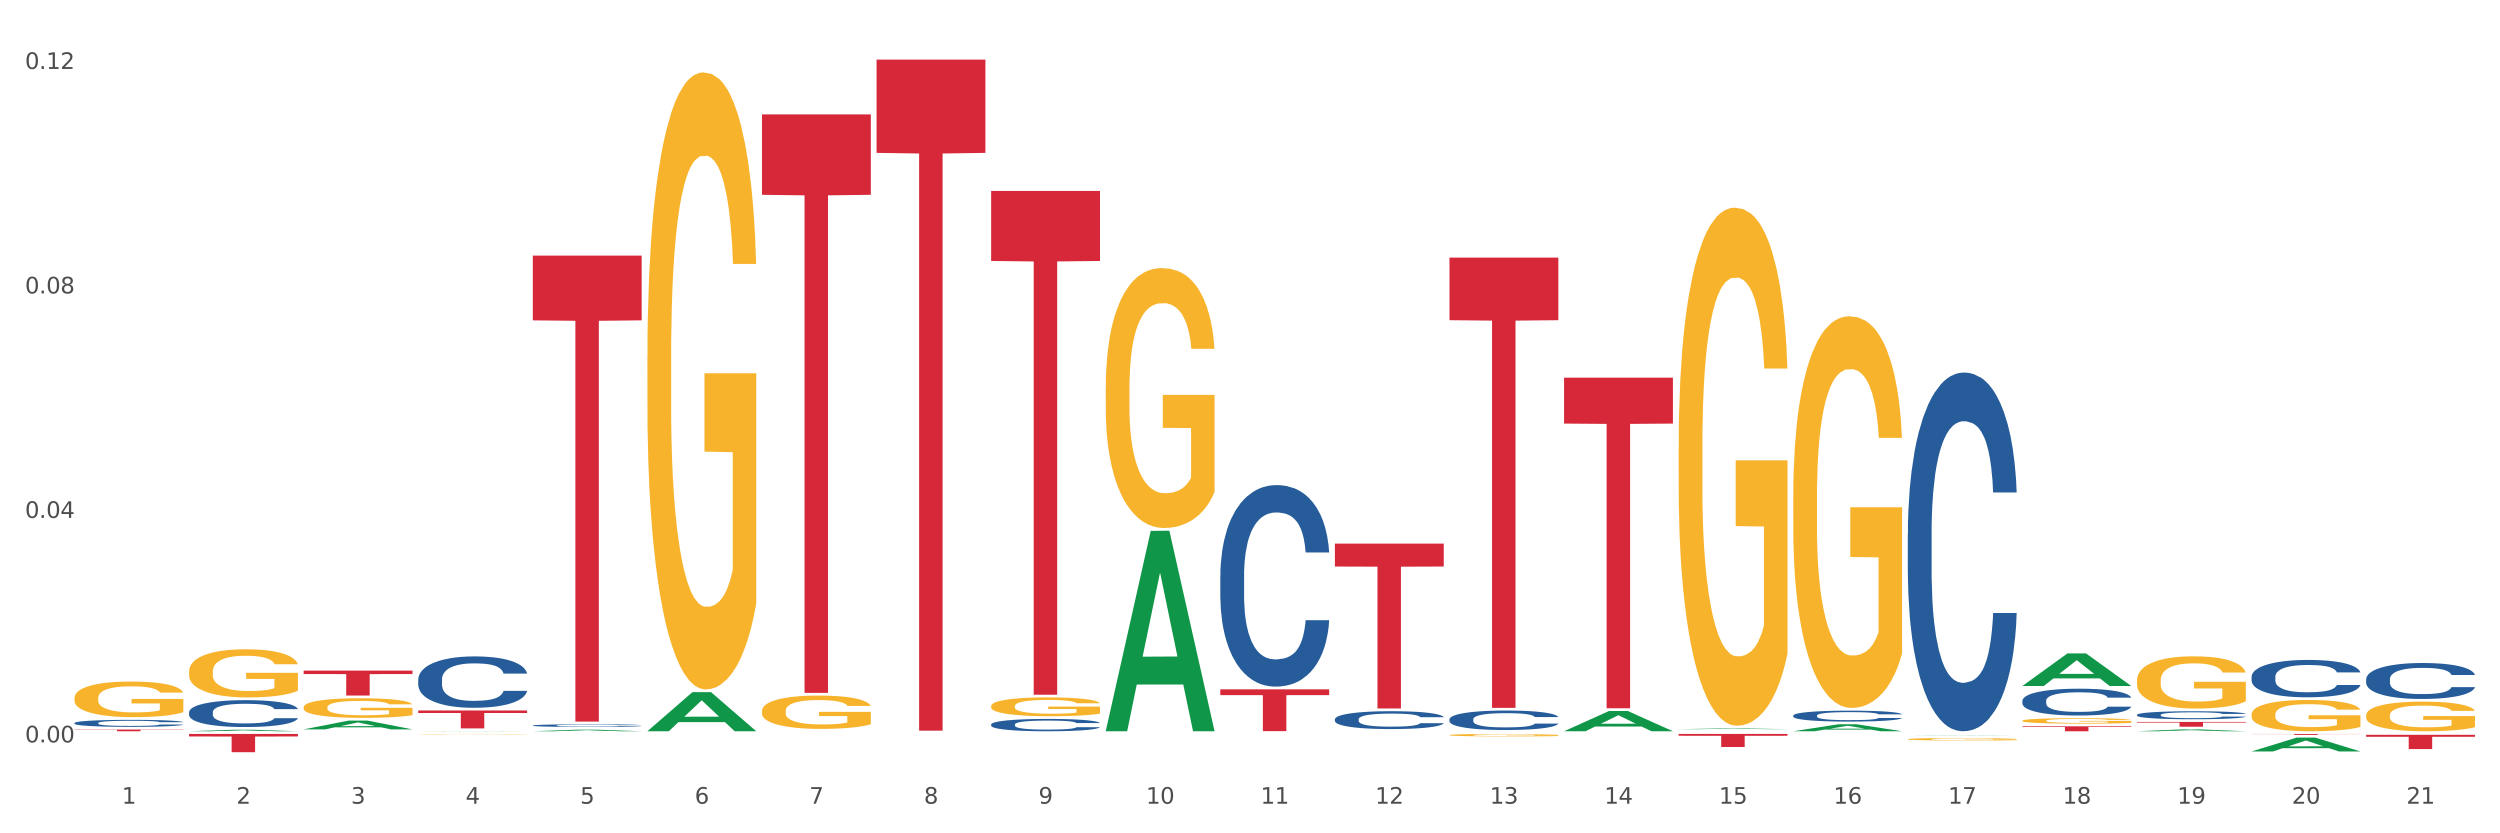 <?xml version="1.0" encoding="utf-8" standalone="no"?>
<!DOCTYPE svg PUBLIC "-//W3C//DTD SVG 1.1//EN"
  "http://www.w3.org/Graphics/SVG/1.1/DTD/svg11.dtd">
<svg xmlns:xlink="http://www.w3.org/1999/xlink" width="1080pt" height="360pt" viewBox="0 0 1080 360" xmlns="http://www.w3.org/2000/svg" version="1.1">
 <rect x="0" y="0" width="1080" height="360" fill="#333333" stroke="none"/>
 <defs>
  <style type="text/css">*{stroke-linejoin: round; stroke-linecap: butt}</style>
 </defs>
 <g id="figure_1">
  <g id="patch_1">
   <path d="M 0 360 
L 1080 360 
L 1080 0 
L 0 0 
z
" style="fill: #ffffff; stroke: #ffffff; stroke-linejoin: miter"/>
  </g>
  <g id="axes_1">
   <g id="matplotlib.axis_1">
    <g id="xtick_1">
     <g id="text_1">
      <!-- 1 -->
      <g style="fill: #4d4d4d" transform="translate(52.633 347.204) scale(0.096 -0.096)">
       <defs>
        <path id="DejaVuSans-31" d="M 794 531 
L 1825 531 
L 1825 4091 
L 703 3866 
L 703 4441 
L 1819 4666 
L 2450 4666 
L 2450 531 
L 3481 531 
L 3481 0 
L 794 0 
L 794 531 
z
" transform="scale(0.016)"/>
       </defs>
       <use xlink:href="#DejaVuSans-31"/>
      </g>
     </g>
    </g>
    <g id="xtick_2">
     <g id="text_2">
      <!-- 2 -->
      <g style="fill: #4d4d4d" transform="translate(102.133 347.204) scale(0.096 -0.096)">
       <defs>
        <path id="DejaVuSans-32" d="M 1228 531 
L 3431 531 
L 3431 0 
L 469 0 
L 469 531 
Q 828 903 1448 1529 
Q 2069 2156 2228 2338 
Q 2531 2678 2651 2914 
Q 2772 3150 2772 3378 
Q 2772 3750 2511 3984 
Q 2250 4219 1831 4219 
Q 1534 4219 1204 4116 
Q 875 4013 500 3803 
L 500 4441 
Q 881 4594 1212 4672 
Q 1544 4750 1819 4750 
Q 2544 4750 2975 4387 
Q 3406 4025 3406 3419 
Q 3406 3131 3298 2873 
Q 3191 2616 2906 2266 
Q 2828 2175 2409 1742 
Q 1991 1309 1228 531 
z
" transform="scale(0.016)"/>
       </defs>
       <use xlink:href="#DejaVuSans-32"/>
      </g>
     </g>
    </g>
    <g id="xtick_3">
     <g id="text_3">
      <!-- 3 -->
      <g style="fill: #4d4d4d" transform="translate(151.633 347.204) scale(0.096 -0.096)">
       <defs>
        <path id="DejaVuSans-33" d="M 2597 2516 
Q 3050 2419 3304 2112 
Q 3559 1806 3559 1356 
Q 3559 666 3084 287 
Q 2609 -91 1734 -91 
Q 1441 -91 1130 -33 
Q 819 25 488 141 
L 488 750 
Q 750 597 1062 519 
Q 1375 441 1716 441 
Q 2309 441 2620 675 
Q 2931 909 2931 1356 
Q 2931 1769 2642 2001 
Q 2353 2234 1838 2234 
L 1294 2234 
L 1294 2753 
L 1863 2753 
Q 2328 2753 2575 2939 
Q 2822 3125 2822 3475 
Q 2822 3834 2567 4026 
Q 2313 4219 1838 4219 
Q 1578 4219 1281 4162 
Q 984 4106 628 3988 
L 628 4550 
Q 988 4650 1302 4700 
Q 1616 4750 1894 4750 
Q 2613 4750 3031 4423 
Q 3450 4097 3450 3541 
Q 3450 3153 3228 2886 
Q 3006 2619 2597 2516 
z
" transform="scale(0.016)"/>
       </defs>
       <use xlink:href="#DejaVuSans-33"/>
      </g>
     </g>
    </g>
    <g id="xtick_4">
     <g id="text_4">
      <!-- 4 -->
      <g style="fill: #4d4d4d" transform="translate(201.133 347.204) scale(0.096 -0.096)">
       <defs>
        <path id="DejaVuSans-34" d="M 2419 4116 
L 825 1625 
L 2419 1625 
L 2419 4116 
z
M 2253 4666 
L 3047 4666 
L 3047 1625 
L 3713 1625 
L 3713 1100 
L 3047 1100 
L 3047 0 
L 2419 0 
L 2419 1100 
L 313 1100 
L 313 1709 
L 2253 4666 
z
" transform="scale(0.016)"/>
       </defs>
       <use xlink:href="#DejaVuSans-34"/>
      </g>
     </g>
    </g>
    <g id="xtick_5">
     <g id="text_5">
      <!-- 5 -->
      <g style="fill: #4d4d4d" transform="translate(250.633 347.204) scale(0.096 -0.096)">
       <defs>
        <path id="DejaVuSans-35" d="M 691 4666 
L 3169 4666 
L 3169 4134 
L 1269 4134 
L 1269 2991 
Q 1406 3038 1543 3061 
Q 1681 3084 1819 3084 
Q 2600 3084 3056 2656 
Q 3513 2228 3513 1497 
Q 3513 744 3044 326 
Q 2575 -91 1722 -91 
Q 1428 -91 1123 -41 
Q 819 9 494 109 
L 494 744 
Q 775 591 1075 516 
Q 1375 441 1709 441 
Q 2250 441 2565 725 
Q 2881 1009 2881 1497 
Q 2881 1984 2565 2268 
Q 2250 2553 1709 2553 
Q 1456 2553 1204 2497 
Q 953 2441 691 2322 
L 691 4666 
z
" transform="scale(0.016)"/>
       </defs>
       <use xlink:href="#DejaVuSans-35"/>
      </g>
     </g>
    </g>
    <g id="xtick_6">
     <g id="text_6">
      <!-- 6 -->
      <g style="fill: #4d4d4d" transform="translate(300.134 347.204) scale(0.096 -0.096)">
       <defs>
        <path id="DejaVuSans-36" d="M 2113 2584 
Q 1688 2584 1439 2293 
Q 1191 2003 1191 1497 
Q 1191 994 1439 701 
Q 1688 409 2113 409 
Q 2538 409 2786 701 
Q 3034 994 3034 1497 
Q 3034 2003 2786 2293 
Q 2538 2584 2113 2584 
z
M 3366 4563 
L 3366 3988 
Q 3128 4100 2886 4159 
Q 2644 4219 2406 4219 
Q 1781 4219 1451 3797 
Q 1122 3375 1075 2522 
Q 1259 2794 1537 2939 
Q 1816 3084 2150 3084 
Q 2853 3084 3261 2657 
Q 3669 2231 3669 1497 
Q 3669 778 3244 343 
Q 2819 -91 2113 -91 
Q 1303 -91 875 529 
Q 447 1150 447 2328 
Q 447 3434 972 4092 
Q 1497 4750 2381 4750 
Q 2619 4750 2861 4703 
Q 3103 4656 3366 4563 
z
" transform="scale(0.016)"/>
       </defs>
       <use xlink:href="#DejaVuSans-36"/>
      </g>
     </g>
    </g>
    <g id="xtick_7">
     <g id="text_7">
      <!-- 7 -->
      <g style="fill: #4d4d4d" transform="translate(349.634 347.204) scale(0.096 -0.096)">
       <defs>
        <path id="DejaVuSans-37" d="M 525 4666 
L 3525 4666 
L 3525 4397 
L 1831 0 
L 1172 0 
L 2766 4134 
L 525 4134 
L 525 4666 
z
" transform="scale(0.016)"/>
       </defs>
       <use xlink:href="#DejaVuSans-37"/>
      </g>
     </g>
    </g>
    <g id="xtick_8">
     <g id="text_8">
      <!-- 8 -->
      <g style="fill: #4d4d4d" transform="translate(399.134 347.204) scale(0.096 -0.096)">
       <defs>
        <path id="DejaVuSans-38" d="M 2034 2216 
Q 1584 2216 1326 1975 
Q 1069 1734 1069 1313 
Q 1069 891 1326 650 
Q 1584 409 2034 409 
Q 2484 409 2743 651 
Q 3003 894 3003 1313 
Q 3003 1734 2745 1975 
Q 2488 2216 2034 2216 
z
M 1403 2484 
Q 997 2584 770 2862 
Q 544 3141 544 3541 
Q 544 4100 942 4425 
Q 1341 4750 2034 4750 
Q 2731 4750 3128 4425 
Q 3525 4100 3525 3541 
Q 3525 3141 3298 2862 
Q 3072 2584 2669 2484 
Q 3125 2378 3379 2068 
Q 3634 1759 3634 1313 
Q 3634 634 3220 271 
Q 2806 -91 2034 -91 
Q 1263 -91 848 271 
Q 434 634 434 1313 
Q 434 1759 690 2068 
Q 947 2378 1403 2484 
z
M 1172 3481 
Q 1172 3119 1398 2916 
Q 1625 2713 2034 2713 
Q 2441 2713 2670 2916 
Q 2900 3119 2900 3481 
Q 2900 3844 2670 4047 
Q 2441 4250 2034 4250 
Q 1625 4250 1398 4047 
Q 1172 3844 1172 3481 
z
" transform="scale(0.016)"/>
       </defs>
       <use xlink:href="#DejaVuSans-38"/>
      </g>
     </g>
    </g>
    <g id="xtick_9">
     <g id="text_9">
      <!-- 9 -->
      <g style="fill: #4d4d4d" transform="translate(448.634 347.204) scale(0.096 -0.096)">
       <defs>
        <path id="DejaVuSans-39" d="M 703 97 
L 703 672 
Q 941 559 1184 500 
Q 1428 441 1663 441 
Q 2288 441 2617 861 
Q 2947 1281 2994 2138 
Q 2813 1869 2534 1725 
Q 2256 1581 1919 1581 
Q 1219 1581 811 2004 
Q 403 2428 403 3163 
Q 403 3881 828 4315 
Q 1253 4750 1959 4750 
Q 2769 4750 3195 4129 
Q 3622 3509 3622 2328 
Q 3622 1225 3098 567 
Q 2575 -91 1691 -91 
Q 1453 -91 1209 -44 
Q 966 3 703 97 
z
M 1959 2075 
Q 2384 2075 2632 2365 
Q 2881 2656 2881 3163 
Q 2881 3666 2632 3958 
Q 2384 4250 1959 4250 
Q 1534 4250 1286 3958 
Q 1038 3666 1038 3163 
Q 1038 2656 1286 2365 
Q 1534 2075 1959 2075 
z
" transform="scale(0.016)"/>
       </defs>
       <use xlink:href="#DejaVuSans-39"/>
      </g>
     </g>
    </g>
    <g id="xtick_10">
     <g id="text_10">
      <!-- 10 -->
      <g style="fill: #4d4d4d" transform="translate(495.079 347.204) scale(0.096 -0.096)">
       <defs>
        <path id="DejaVuSans-30" d="M 2034 4250 
Q 1547 4250 1301 3770 
Q 1056 3291 1056 2328 
Q 1056 1369 1301 889 
Q 1547 409 2034 409 
Q 2525 409 2770 889 
Q 3016 1369 3016 2328 
Q 3016 3291 2770 3770 
Q 2525 4250 2034 4250 
z
M 2034 4750 
Q 2819 4750 3233 4129 
Q 3647 3509 3647 2328 
Q 3647 1150 3233 529 
Q 2819 -91 2034 -91 
Q 1250 -91 836 529 
Q 422 1150 422 2328 
Q 422 3509 836 4129 
Q 1250 4750 2034 4750 
z
" transform="scale(0.016)"/>
       </defs>
       <use xlink:href="#DejaVuSans-31"/>
       <use xlink:href="#DejaVuSans-30" transform="translate(63.623 0)"/>
      </g>
     </g>
    </g>
    <g id="xtick_11">
     <g id="text_11">
      <!-- 11 -->
      <g style="fill: #4d4d4d" transform="translate(544.58 347.204) scale(0.096 -0.096)">
       <use xlink:href="#DejaVuSans-31"/>
       <use xlink:href="#DejaVuSans-31" transform="translate(63.623 0)"/>
      </g>
     </g>
    </g>
    <g id="xtick_12">
     <g id="text_12">
      <!-- 12 -->
      <g style="fill: #4d4d4d" transform="translate(594.08 347.204) scale(0.096 -0.096)">
       <use xlink:href="#DejaVuSans-31"/>
       <use xlink:href="#DejaVuSans-32" transform="translate(63.623 0)"/>
      </g>
     </g>
    </g>
    <g id="xtick_13">
     <g id="text_13">
      <!-- 13 -->
      <g style="fill: #4d4d4d" transform="translate(643.58 347.204) scale(0.096 -0.096)">
       <use xlink:href="#DejaVuSans-31"/>
       <use xlink:href="#DejaVuSans-33" transform="translate(63.623 0)"/>
      </g>
     </g>
    </g>
    <g id="xtick_14">
     <g id="text_14">
      <!-- 14 -->
      <g style="fill: #4d4d4d" transform="translate(693.08 347.204) scale(0.096 -0.096)">
       <use xlink:href="#DejaVuSans-31"/>
       <use xlink:href="#DejaVuSans-34" transform="translate(63.623 0)"/>
      </g>
     </g>
    </g>
    <g id="xtick_15">
     <g id="text_15">
      <!-- 15 -->
      <g style="fill: #4d4d4d" transform="translate(742.58 347.204) scale(0.096 -0.096)">
       <use xlink:href="#DejaVuSans-31"/>
       <use xlink:href="#DejaVuSans-35" transform="translate(63.623 0)"/>
      </g>
     </g>
    </g>
    <g id="xtick_16">
     <g id="text_16">
      <!-- 16 -->
      <g style="fill: #4d4d4d" transform="translate(792.08 347.204) scale(0.096 -0.096)">
       <use xlink:href="#DejaVuSans-31"/>
       <use xlink:href="#DejaVuSans-36" transform="translate(63.623 0)"/>
      </g>
     </g>
    </g>
    <g id="xtick_17">
     <g id="text_17">
      <!-- 17 -->
      <g style="fill: #4d4d4d" transform="translate(841.58 347.204) scale(0.096 -0.096)">
       <use xlink:href="#DejaVuSans-31"/>
       <use xlink:href="#DejaVuSans-37" transform="translate(63.623 0)"/>
      </g>
     </g>
    </g>
    <g id="xtick_18">
     <g id="text_18">
      <!-- 18 -->
      <g style="fill: #4d4d4d" transform="translate(891.08 347.204) scale(0.096 -0.096)">
       <use xlink:href="#DejaVuSans-31"/>
       <use xlink:href="#DejaVuSans-38" transform="translate(63.623 0)"/>
      </g>
     </g>
    </g>
    <g id="xtick_19">
     <g id="text_19">
      <!-- 19 -->
      <g style="fill: #4d4d4d" transform="translate(940.58 347.204) scale(0.096 -0.096)">
       <use xlink:href="#DejaVuSans-31"/>
       <use xlink:href="#DejaVuSans-39" transform="translate(63.623 0)"/>
      </g>
     </g>
    </g>
    <g id="xtick_20">
     <g id="text_20">
      <!-- 20 -->
      <g style="fill: #4d4d4d" transform="translate(990.08 347.204) scale(0.096 -0.096)">
       <use xlink:href="#DejaVuSans-32"/>
       <use xlink:href="#DejaVuSans-30" transform="translate(63.623 0)"/>
      </g>
     </g>
    </g>
    <g id="xtick_21">
     <g id="text_21">
      <!-- 21 -->
      <g style="fill: #4d4d4d" transform="translate(1039.58 347.204) scale(0.096 -0.096)">
       <use xlink:href="#DejaVuSans-32"/>
       <use xlink:href="#DejaVuSans-31" transform="translate(63.623 0)"/>
      </g>
     </g>
    </g>
    <g id="xtick_22"/>
    <g id="xtick_23"/>
    <g id="xtick_24"/>
    <g id="xtick_25"/>
    <g id="xtick_26"/>
    <g id="xtick_27"/>
    <g id="xtick_28"/>
    <g id="xtick_29"/>
    <g id="xtick_30"/>
    <g id="xtick_31"/>
    <g id="xtick_32"/>
    <g id="xtick_33"/>
    <g id="xtick_34"/>
    <g id="xtick_35"/>
    <g id="xtick_36"/>
    <g id="xtick_37"/>
    <g id="xtick_38"/>
    <g id="xtick_39"/>
    <g id="xtick_40"/>
    <g id="xtick_41"/>
   </g>
   <g id="matplotlib.axis_2">
    <g id="ytick_1">
     <g id="text_22">
      <!-- 0.00 -->
      <g style="fill: #4d4d4d" transform="translate(10.8 320.716) scale(0.096 -0.096)">
       <defs>
        <path id="DejaVuSans-2e" d="M 684 794 
L 1344 794 
L 1344 0 
L 684 0 
L 684 794 
z
" transform="scale(0.016)"/>
       </defs>
       <use xlink:href="#DejaVuSans-30"/>
       <use xlink:href="#DejaVuSans-2e" transform="translate(63.623 0)"/>
       <use xlink:href="#DejaVuSans-30" transform="translate(95.41 0)"/>
       <use xlink:href="#DejaVuSans-30" transform="translate(159.033 0)"/>
      </g>
     </g>
    </g>
    <g id="ytick_2">
     <g id="text_23">
      <!-- 0.04 -->
      <g style="fill: #4d4d4d" transform="translate(10.8 223.74) scale(0.096 -0.096)">
       <use xlink:href="#DejaVuSans-30"/>
       <use xlink:href="#DejaVuSans-2e" transform="translate(63.623 0)"/>
       <use xlink:href="#DejaVuSans-30" transform="translate(95.41 0)"/>
       <use xlink:href="#DejaVuSans-34" transform="translate(159.033 0)"/>
      </g>
     </g>
    </g>
    <g id="ytick_3">
     <g id="text_24">
      <!-- 0.08 -->
      <g style="fill: #4d4d4d" transform="translate(10.8 126.764) scale(0.096 -0.096)">
       <use xlink:href="#DejaVuSans-30"/>
       <use xlink:href="#DejaVuSans-2e" transform="translate(63.623 0)"/>
       <use xlink:href="#DejaVuSans-30" transform="translate(95.41 0)"/>
       <use xlink:href="#DejaVuSans-38" transform="translate(159.033 0)"/>
      </g>
     </g>
    </g>
    <g id="ytick_4">
     <g id="text_25">
      <!-- 0.12 -->
      <g style="fill: #4d4d4d" transform="translate(10.8 29.788) scale(0.096 -0.096)">
       <use xlink:href="#DejaVuSans-30"/>
       <use xlink:href="#DejaVuSans-2e" transform="translate(63.623 0)"/>
       <use xlink:href="#DejaVuSans-31" transform="translate(95.41 0)"/>
       <use xlink:href="#DejaVuSans-32" transform="translate(159.033 0)"/>
      </g>
     </g>
    </g>
    <g id="ytick_5"/>
    <g id="ytick_6"/>
    <g id="ytick_7"/>
   </g>
   <g id="PolyCollection_1">
    <path d="M 378.675 25.759 
L 425.7 25.759 
L 425.7 66.043 
L 407.202 66.316 
L 407.202 315.64 
L 397.062 315.64 
L 397.062 66.316 
L 378.675 66.043 
L 378.675 26.032 
L 378.675 25.759 
z
" clip-path="url(#pe3209afa07)" style="fill: #d62839"/>
    <path d="M 230.175 110.418 
L 277.2 110.418 
L 277.2 138.394 
L 258.702 138.583 
L 258.702 311.732 
L 248.562 311.732 
L 248.562 138.583 
L 230.175 138.394 
L 230.175 110.607 
L 230.175 110.418 
z
" clip-path="url(#pe3209afa07)" style="fill: #d62839"/>
    <path d="M 972.675 308.637 
L 972.731 308.625 
L 972.731 308.181 
L 972.842 307.798 
L 973.397 306.873 
L 974.23 306.108 
L 974.84 305.701 
L 975.451 305.368 
L 976.173 305.035 
L 977.061 304.69 
L 978.671 304.184 
L 979.67 303.925 
L 980.892 303.653 
L 983.113 303.259 
L 984.723 303.037 
L 986.388 302.852 
L 989.109 302.63 
L 990.885 302.531 
L 992.773 302.457 
L 995.049 302.408 
L 996.77 302.395 
L 1000.546 302.432 
L 1003.766 302.543 
L 1005.32 302.63 
L 1007.319 302.778 
L 1008.374 302.876 
L 1010.095 303.074 
L 1011.872 303.333 
L 1013.093 303.555 
L 1014.925 303.974 
L 1016.313 304.394 
L 1017.59 304.912 
L 1018.256 305.27 
L 1018.756 305.603 
L 1019.2 305.985 
L 1019.644 306.59 
L 1009.651 306.59 
L 1009.262 306.158 
L 1008.652 305.751 
L 1007.763 305.356 
L 1006.986 305.109 
L 1005.654 304.801 
L 1004.432 304.603 
L 1003.155 304.455 
L 1001.601 304.332 
L 1000.379 304.27 
L 998.658 304.221 
L 995.271 304.233 
L 992.995 304.332 
L 991.441 304.455 
L 990.441 304.566 
L 989.553 304.69 
L 988.554 304.862 
L 987.388 305.122 
L 986.555 305.356 
L 985.722 305.652 
L 985.056 305.948 
L 984.445 306.293 
L 983.945 306.664 
L 983.557 307.046 
L 983.224 307.515 
L 982.946 308.292 
L 982.946 309.982 
L 983.057 310.364 
L 983.335 310.87 
L 983.668 311.253 
L 984.223 311.709 
L 984.723 312.017 
L 985.667 312.462 
L 986.721 312.832 
L 987.554 313.066 
L 988.387 313.263 
L 989.831 313.535 
L 991.441 313.757 
L 992.829 313.893 
L 994.716 314.016 
L 995.993 314.065 
L 997.104 314.09 
L 999.824 314.09 
L 1001.767 314.053 
L 1003.932 313.967 
L 1005.598 313.856 
L 1006.986 313.72 
L 1008.541 313.498 
L 1009.54 313.288 
L 1009.54 310.71 
L 997.326 310.698 
L 997.326 308.983 
L 1019.7 308.983 
L 1019.7 314.016 
L 1018.756 314.275 
L 1017.701 314.509 
L 1016.591 314.719 
L 1014.925 314.978 
L 1012.927 315.225 
L 1011.15 315.398 
L 1009.262 315.546 
L 1007.042 315.681 
L 1004.155 315.805 
L 1002.378 315.854 
L 1000.157 315.891 
L 997.548 315.903 
L 995.271 315.879 
L 993.051 315.817 
L 990.719 315.706 
L 988.443 315.546 
L 986.721 315.385 
L 985 315.188 
L 983.168 314.929 
L 981.725 314.682 
L 980.614 314.46 
L 979.393 314.176 
L 978.06 313.806 
L 977.061 313.473 
L 976.173 313.128 
L 975.229 312.684 
L 974.563 312.301 
L 973.896 311.82 
L 973.508 311.462 
L 973.064 310.907 
L 972.731 310.13 
L 972.675 308.637 
z
" clip-path="url(#pe3209afa07)" style="fill: #f7b32b"/>
    <path d="M 1022.175 309.025 
L 1022.231 309.013 
L 1022.231 308.593 
L 1022.342 308.231 
L 1022.897 307.355 
L 1023.73 306.631 
L 1024.34 306.246 
L 1024.951 305.93 
L 1025.673 305.615 
L 1026.561 305.288 
L 1028.171 304.809 
L 1029.17 304.564 
L 1030.392 304.307 
L 1032.613 303.933 
L 1034.223 303.723 
L 1035.888 303.548 
L 1038.609 303.338 
L 1040.385 303.244 
L 1042.273 303.174 
L 1044.549 303.127 
L 1046.27 303.116 
L 1050.046 303.151 
L 1053.266 303.256 
L 1054.82 303.338 
L 1056.819 303.478 
L 1057.874 303.571 
L 1059.595 303.758 
L 1061.372 304.003 
L 1062.593 304.214 
L 1064.425 304.611 
L 1065.813 305.008 
L 1067.09 305.498 
L 1067.756 305.837 
L 1068.256 306.152 
L 1068.7 306.514 
L 1069.144 307.086 
L 1059.151 307.086 
L 1058.762 306.678 
L 1058.152 306.292 
L 1057.263 305.919 
L 1056.486 305.685 
L 1055.154 305.393 
L 1053.932 305.206 
L 1052.655 305.066 
L 1051.101 304.949 
L 1049.879 304.891 
L 1048.158 304.844 
L 1044.771 304.856 
L 1042.495 304.949 
L 1040.941 305.066 
L 1039.941 305.171 
L 1039.053 305.288 
L 1038.054 305.451 
L 1036.888 305.697 
L 1036.055 305.919 
L 1035.222 306.199 
L 1034.556 306.479 
L 1033.945 306.806 
L 1033.445 307.156 
L 1033.057 307.518 
L 1032.724 307.962 
L 1032.446 308.698 
L 1032.446 310.298 
L 1032.557 310.66 
L 1032.835 311.139 
L 1033.168 311.501 
L 1033.723 311.933 
L 1034.223 312.225 
L 1035.167 312.645 
L 1036.221 312.996 
L 1037.054 313.217 
L 1037.887 313.404 
L 1039.331 313.661 
L 1040.941 313.871 
L 1042.329 314 
L 1044.216 314.117 
L 1045.493 314.163 
L 1046.604 314.187 
L 1049.324 314.187 
L 1051.267 314.152 
L 1053.432 314.07 
L 1055.098 313.965 
L 1056.486 313.836 
L 1058.041 313.626 
L 1059.04 313.428 
L 1059.04 310.987 
L 1046.826 310.975 
L 1046.826 309.352 
L 1069.2 309.352 
L 1069.2 314.117 
L 1068.256 314.362 
L 1067.201 314.584 
L 1066.091 314.782 
L 1064.425 315.028 
L 1062.427 315.261 
L 1060.65 315.425 
L 1058.762 315.565 
L 1056.542 315.693 
L 1053.655 315.81 
L 1051.878 315.857 
L 1049.657 315.892 
L 1047.048 315.903 
L 1044.771 315.88 
L 1042.551 315.822 
L 1040.219 315.717 
L 1037.943 315.565 
L 1036.221 315.413 
L 1034.5 315.226 
L 1032.668 314.981 
L 1031.225 314.747 
L 1030.114 314.537 
L 1028.893 314.268 
L 1027.56 313.918 
L 1026.561 313.603 
L 1025.673 313.276 
L 1024.729 312.855 
L 1024.063 312.493 
L 1023.396 312.038 
L 1023.008 311.699 
L 1022.564 311.174 
L 1022.231 310.438 
L 1022.175 309.025 
z
" clip-path="url(#pe3209afa07)" style="fill: #f7b32b"/>
    <path d="M 873.675 311.348 
L 873.731 311.346 
L 873.731 311.269 
L 873.842 311.202 
L 874.397 311.041 
L 875.23 310.908 
L 875.84 310.837 
L 876.451 310.779 
L 877.173 310.721 
L 878.061 310.661 
L 879.671 310.573 
L 880.67 310.528 
L 881.892 310.481 
L 884.113 310.412 
L 885.723 310.374 
L 887.388 310.341 
L 890.109 310.303 
L 891.885 310.286 
L 893.773 310.273 
L 896.049 310.264 
L 897.77 310.262 
L 901.546 310.268 
L 904.766 310.288 
L 906.32 310.303 
L 908.319 310.328 
L 909.374 310.346 
L 911.095 310.38 
L 912.872 310.425 
L 914.093 310.464 
L 915.925 310.537 
L 917.313 310.61 
L 918.59 310.7 
L 919.256 310.762 
L 919.756 310.82 
L 920.2 310.887 
L 920.644 310.992 
L 910.651 310.992 
L 910.262 310.917 
L 909.652 310.846 
L 908.763 310.777 
L 907.986 310.734 
L 906.654 310.681 
L 905.432 310.646 
L 904.155 310.62 
L 902.601 310.599 
L 901.379 310.588 
L 899.658 310.58 
L 896.271 310.582 
L 893.995 310.599 
L 892.441 310.62 
L 891.441 310.64 
L 890.553 310.661 
L 889.554 310.691 
L 888.388 310.736 
L 887.555 310.777 
L 886.722 310.829 
L 886.056 310.88 
L 885.445 310.94 
L 884.945 311.005 
L 884.557 311.071 
L 884.224 311.153 
L 883.946 311.288 
L 883.946 311.582 
L 884.057 311.649 
L 884.335 311.737 
L 884.668 311.804 
L 885.223 311.883 
L 885.723 311.937 
L 886.667 312.014 
L 887.721 312.078 
L 888.554 312.119 
L 889.387 312.154 
L 890.831 312.201 
L 892.441 312.239 
L 893.829 312.263 
L 895.716 312.284 
L 896.993 312.293 
L 898.104 312.297 
L 900.824 312.297 
L 902.767 312.291 
L 904.932 312.276 
L 906.598 312.257 
L 907.986 312.233 
L 909.541 312.194 
L 910.54 312.158 
L 910.54 311.709 
L 898.326 311.707 
L 898.326 311.408 
L 920.7 311.408 
L 920.7 312.284 
L 919.756 312.33 
L 918.701 312.37 
L 917.591 312.407 
L 915.925 312.452 
L 913.927 312.495 
L 912.15 312.525 
L 910.262 312.551 
L 908.042 312.574 
L 905.155 312.596 
L 903.378 312.604 
L 901.157 312.611 
L 898.548 312.613 
L 896.271 312.609 
L 894.051 312.598 
L 891.719 312.579 
L 889.443 312.551 
L 887.721 312.523 
L 886 312.488 
L 884.168 312.443 
L 882.725 312.4 
L 881.614 312.362 
L 880.393 312.312 
L 879.06 312.248 
L 878.061 312.19 
L 877.173 312.13 
L 876.229 312.053 
L 875.563 311.986 
L 874.896 311.902 
L 874.508 311.84 
L 874.064 311.743 
L 873.731 311.608 
L 873.675 311.348 
z
" clip-path="url(#pe3209afa07)" style="fill: #f7b32b"/>
    <path d="M 923.175 293.963 
L 923.231 293.943 
L 923.231 293.201 
L 923.342 292.563 
L 923.897 291.018 
L 924.73 289.74 
L 925.34 289.061 
L 925.951 288.504 
L 926.673 287.948 
L 927.561 287.371 
L 929.171 286.527 
L 930.17 286.094 
L 931.392 285.641 
L 933.613 284.982 
L 935.223 284.611 
L 936.888 284.302 
L 939.609 283.931 
L 941.385 283.766 
L 943.273 283.643 
L 945.549 283.56 
L 947.27 283.54 
L 951.046 283.601 
L 954.266 283.787 
L 955.82 283.931 
L 957.819 284.178 
L 958.874 284.343 
L 960.595 284.673 
L 962.372 285.105 
L 963.593 285.476 
L 965.425 286.176 
L 966.813 286.877 
L 968.09 287.742 
L 968.756 288.34 
L 969.256 288.896 
L 969.7 289.534 
L 970.144 290.544 
L 960.151 290.544 
L 959.762 289.823 
L 959.152 289.143 
L 958.263 288.484 
L 957.486 288.072 
L 956.154 287.557 
L 954.932 287.227 
L 953.655 286.98 
L 952.101 286.774 
L 950.879 286.671 
L 949.158 286.588 
L 945.771 286.609 
L 943.495 286.774 
L 941.941 286.98 
L 940.941 287.165 
L 940.053 287.371 
L 939.054 287.66 
L 937.888 288.092 
L 937.055 288.484 
L 936.222 288.978 
L 935.556 289.473 
L 934.945 290.049 
L 934.445 290.667 
L 934.057 291.306 
L 933.724 292.089 
L 933.446 293.387 
L 933.446 296.209 
L 933.557 296.848 
L 933.835 297.692 
L 934.168 298.331 
L 934.723 299.093 
L 935.223 299.608 
L 936.167 300.35 
L 937.221 300.968 
L 938.054 301.359 
L 938.887 301.689 
L 940.331 302.142 
L 941.941 302.513 
L 943.329 302.739 
L 945.216 302.945 
L 946.493 303.028 
L 947.604 303.069 
L 950.324 303.069 
L 952.267 303.007 
L 954.432 302.863 
L 956.098 302.678 
L 957.486 302.451 
L 959.041 302.08 
L 960.04 301.73 
L 960.04 297.424 
L 947.826 297.404 
L 947.826 294.54 
L 970.2 294.54 
L 970.2 302.945 
L 969.256 303.378 
L 968.201 303.769 
L 967.091 304.12 
L 965.425 304.552 
L 963.427 304.964 
L 961.65 305.253 
L 959.762 305.5 
L 957.542 305.726 
L 954.655 305.932 
L 952.878 306.015 
L 950.657 306.077 
L 948.048 306.097 
L 945.771 306.056 
L 943.551 305.953 
L 941.219 305.768 
L 938.943 305.5 
L 937.221 305.232 
L 935.5 304.902 
L 933.668 304.47 
L 932.225 304.058 
L 931.114 303.687 
L 929.893 303.213 
L 928.56 302.595 
L 927.561 302.039 
L 926.673 301.462 
L 925.729 300.72 
L 925.063 300.082 
L 924.396 299.278 
L 924.008 298.681 
L 923.564 297.754 
L 923.231 296.456 
L 923.175 293.963 
z
" clip-path="url(#pe3209afa07)" style="fill: #f7b32b"/>
    <path d="M 824.175 319.329 
L 824.231 319.328 
L 824.231 319.293 
L 824.342 319.263 
L 824.897 319.189 
L 825.73 319.129 
L 826.34 319.096 
L 826.951 319.07 
L 827.673 319.044 
L 828.561 319.016 
L 830.171 318.976 
L 831.17 318.956 
L 832.392 318.934 
L 834.613 318.903 
L 836.223 318.885 
L 837.888 318.871 
L 840.609 318.853 
L 842.385 318.845 
L 844.273 318.839 
L 846.549 318.835 
L 848.27 318.834 
L 852.046 318.837 
L 855.266 318.846 
L 856.82 318.853 
L 858.819 318.865 
L 859.874 318.873 
L 861.595 318.888 
L 863.372 318.909 
L 864.593 318.926 
L 866.425 318.96 
L 867.813 318.993 
L 869.09 319.034 
L 869.756 319.062 
L 870.256 319.089 
L 870.7 319.119 
L 871.144 319.167 
L 861.151 319.167 
L 860.762 319.133 
L 860.152 319.1 
L 859.263 319.069 
L 858.486 319.05 
L 857.154 319.025 
L 855.932 319.009 
L 854.655 318.998 
L 853.101 318.988 
L 851.879 318.983 
L 850.158 318.979 
L 846.771 318.98 
L 844.495 318.988 
L 842.941 318.998 
L 841.941 319.007 
L 841.053 319.016 
L 840.054 319.03 
L 838.888 319.051 
L 838.055 319.069 
L 837.222 319.093 
L 836.556 319.116 
L 835.945 319.143 
L 835.445 319.173 
L 835.057 319.203 
L 834.724 319.24 
L 834.446 319.302 
L 834.446 319.436 
L 834.557 319.466 
L 834.835 319.506 
L 835.168 319.536 
L 835.723 319.573 
L 836.223 319.597 
L 837.167 319.632 
L 838.221 319.662 
L 839.054 319.68 
L 839.887 319.696 
L 841.331 319.717 
L 842.941 319.735 
L 844.329 319.746 
L 846.216 319.755 
L 847.493 319.759 
L 848.604 319.761 
L 851.324 319.761 
L 853.267 319.758 
L 855.432 319.752 
L 857.098 319.743 
L 858.486 319.732 
L 860.041 319.714 
L 861.04 319.698 
L 861.04 319.493 
L 848.826 319.492 
L 848.826 319.357 
L 871.2 319.357 
L 871.2 319.755 
L 870.256 319.776 
L 869.201 319.795 
L 868.091 319.811 
L 866.425 319.832 
L 864.427 319.851 
L 862.65 319.865 
L 860.762 319.877 
L 858.542 319.887 
L 855.655 319.897 
L 853.878 319.901 
L 851.657 319.904 
L 849.048 319.905 
L 846.771 319.903 
L 844.551 319.898 
L 842.219 319.889 
L 839.943 319.877 
L 838.221 319.864 
L 836.5 319.848 
L 834.668 319.828 
L 833.225 319.808 
L 832.114 319.791 
L 830.893 319.768 
L 829.56 319.739 
L 828.561 319.712 
L 827.673 319.685 
L 826.729 319.65 
L 826.063 319.62 
L 825.396 319.581 
L 825.008 319.553 
L 824.564 319.509 
L 824.231 319.447 
L 824.175 319.329 
z
" clip-path="url(#pe3209afa07)" style="fill: #f7b32b"/>
    <path d="M 329.175 49.425 
L 376.2 49.425 
L 376.2 84.153 
L 357.702 84.388 
L 357.702 299.331 
L 347.562 299.331 
L 347.562 84.388 
L 329.175 84.153 
L 329.175 49.659 
L 329.175 49.425 
z
" clip-path="url(#pe3209afa07)" style="fill: #d62839"/>
    <path d="M 774.675 214.818 
L 774.731 214.663 
L 774.731 209.1 
L 774.842 204.31 
L 775.397 192.72 
L 776.23 183.14 
L 776.84 178.04 
L 777.451 173.868 
L 778.173 169.696 
L 779.061 165.369 
L 780.671 159.033 
L 781.67 155.788 
L 782.892 152.388 
L 785.113 147.443 
L 786.723 144.662 
L 788.388 142.344 
L 791.109 139.562 
L 792.885 138.326 
L 794.773 137.399 
L 797.049 136.781 
L 798.77 136.626 
L 802.546 137.09 
L 805.766 138.481 
L 807.32 139.562 
L 809.319 141.417 
L 810.374 142.653 
L 812.095 145.125 
L 813.872 148.371 
L 815.093 151.152 
L 816.925 156.406 
L 818.313 161.66 
L 819.59 168.15 
L 820.256 172.632 
L 820.756 176.804 
L 821.2 181.594 
L 821.644 189.166 
L 811.651 189.166 
L 811.262 183.758 
L 810.652 178.658 
L 809.763 173.713 
L 808.986 170.623 
L 807.654 166.759 
L 806.432 164.287 
L 805.155 162.433 
L 803.601 160.887 
L 802.379 160.115 
L 800.658 159.497 
L 797.271 159.651 
L 794.995 160.887 
L 793.441 162.433 
L 792.441 163.823 
L 791.553 165.369 
L 790.554 167.532 
L 789.388 170.777 
L 788.555 173.713 
L 787.722 177.422 
L 787.056 181.131 
L 786.445 185.457 
L 785.945 190.093 
L 785.557 194.884 
L 785.224 200.756 
L 784.946 210.491 
L 784.946 231.662 
L 785.057 236.452 
L 785.335 242.788 
L 785.668 247.578 
L 786.223 253.296 
L 786.723 257.159 
L 787.667 262.722 
L 788.721 267.358 
L 789.554 270.294 
L 790.387 272.766 
L 791.831 276.166 
L 793.441 278.947 
L 794.829 280.647 
L 796.716 282.193 
L 797.993 282.811 
L 799.104 283.12 
L 801.824 283.12 
L 803.767 282.656 
L 805.932 281.574 
L 807.598 280.184 
L 808.986 278.484 
L 810.541 275.702 
L 811.54 273.075 
L 811.54 240.779 
L 799.326 240.624 
L 799.326 219.145 
L 821.7 219.145 
L 821.7 282.193 
L 820.756 285.438 
L 819.701 288.374 
L 818.591 291.001 
L 816.925 294.246 
L 814.927 297.336 
L 813.15 299.5 
L 811.262 301.354 
L 809.042 303.054 
L 806.155 304.599 
L 804.378 305.217 
L 802.157 305.681 
L 799.548 305.836 
L 797.271 305.526 
L 795.051 304.754 
L 792.719 303.363 
L 790.443 301.354 
L 788.721 299.345 
L 787 296.873 
L 785.168 293.628 
L 783.725 290.537 
L 782.614 287.756 
L 781.393 284.201 
L 780.06 279.566 
L 779.061 275.393 
L 778.173 271.067 
L 777.229 265.503 
L 776.563 260.713 
L 775.896 254.686 
L 775.508 250.205 
L 775.064 243.251 
L 774.731 233.516 
L 774.675 214.818 
z
" clip-path="url(#pe3209afa07)" style="fill: #f7b32b"/>
    <path d="M 675.675 163.139 
L 722.7 163.139 
L 722.7 182.988 
L 704.202 183.122 
L 704.202 305.973 
L 694.062 305.973 
L 694.062 183.122 
L 675.675 182.988 
L 675.675 163.273 
L 675.675 163.139 
z
" clip-path="url(#pe3209afa07)" style="fill: #d62839"/>
    <path d="M 725.175 317.069 
L 772.2 317.069 
L 772.2 317.851 
L 753.702 317.856 
L 753.702 322.697 
L 743.562 322.697 
L 743.562 317.856 
L 725.175 317.851 
L 725.175 317.074 
L 725.175 317.069 
z
" clip-path="url(#pe3209afa07)" style="fill: #d62839"/>
    <path d="M 873.675 313.778 
L 920.7 313.778 
L 920.7 314.074 
L 902.202 314.076 
L 902.202 315.903 
L 892.062 315.903 
L 892.062 314.076 
L 873.675 314.074 
L 873.675 313.78 
L 873.675 313.778 
z
" clip-path="url(#pe3209afa07)" style="fill: #d62839"/>
    <path d="M 972.675 317.069 
L 1019.7 317.069 
L 1019.7 317.126 
L 1001.202 317.126 
L 1001.202 317.481 
L 991.062 317.481 
L 991.062 317.126 
L 972.675 317.126 
L 972.675 317.069 
L 972.675 317.069 
z
" clip-path="url(#pe3209afa07)" style="fill: #d62839"/>
    <path d="M 576.675 234.842 
L 623.7 234.842 
L 623.7 244.74 
L 605.202 244.807 
L 605.202 306.071 
L 595.062 306.071 
L 595.062 244.807 
L 576.675 244.74 
L 576.675 234.908 
L 576.675 234.842 
z
" clip-path="url(#pe3209afa07)" style="fill: #d62839"/>
    <path d="M 527.175 297.787 
L 574.2 297.787 
L 574.2 300.295 
L 555.702 300.312 
L 555.702 315.837 
L 545.562 315.837 
L 545.562 300.312 
L 527.175 300.295 
L 527.175 297.804 
L 527.175 297.787 
z
" clip-path="url(#pe3209afa07)" style="fill: #d62839"/>
    <path d="M 428.175 82.497 
L 475.2 82.497 
L 475.2 112.739 
L 456.702 112.943 
L 456.702 300.116 
L 446.562 300.116 
L 446.562 112.943 
L 428.175 112.739 
L 428.175 82.701 
L 428.175 82.497 
z
" clip-path="url(#pe3209afa07)" style="fill: #d62839"/>
    <path d="M 626.175 111.294 
L 673.2 111.294 
L 673.2 138.322 
L 654.702 138.505 
L 654.702 305.788 
L 644.562 305.788 
L 644.562 138.505 
L 626.175 138.322 
L 626.175 111.476 
L 626.175 111.294 
z
" clip-path="url(#pe3209afa07)" style="fill: #d62839"/>
    <path d="M 180.675 306.927 
L 227.7 306.927 
L 227.7 308.002 
L 209.202 308.01 
L 209.202 314.663 
L 199.062 314.663 
L 199.062 308.01 
L 180.675 308.002 
L 180.675 306.935 
L 180.675 306.927 
z
" clip-path="url(#pe3209afa07)" style="fill: #d62839"/>
    <path d="M 131.175 289.705 
L 178.2 289.705 
L 178.2 291.203 
L 159.702 291.213 
L 159.702 300.484 
L 149.562 300.484 
L 149.562 291.213 
L 131.175 291.203 
L 131.175 289.715 
L 131.175 289.705 
z
" clip-path="url(#pe3209afa07)" style="fill: #d62839"/>
    <path d="M 81.675 317.069 
L 128.7 317.069 
L 128.7 318.164 
L 110.202 318.171 
L 110.202 324.95 
L 100.062 324.95 
L 100.062 318.171 
L 81.675 318.164 
L 81.675 317.076 
L 81.675 317.069 
z
" clip-path="url(#pe3209afa07)" style="fill: #d62839"/>
    <path d="M 32.175 315.165 
L 79.2 315.165 
L 79.2 315.268 
L 60.702 315.269 
L 60.702 315.903 
L 50.562 315.903 
L 50.562 315.269 
L 32.175 315.268 
L 32.175 315.166 
L 32.175 315.165 
z
" clip-path="url(#pe3209afa07)" style="fill: #d62839"/>
    <path d="M 1022.175 317.432 
L 1069.2 317.432 
L 1069.2 318.288 
L 1050.702 318.293 
L 1050.702 323.59 
L 1040.562 323.59 
L 1040.562 318.293 
L 1022.175 318.288 
L 1022.175 317.438 
L 1022.175 317.432 
z
" clip-path="url(#pe3209afa07)" style="fill: #d62839"/>
    <path d="M 923.175 311.874 
L 970.2 311.874 
L 970.2 312.16 
L 951.702 312.162 
L 951.702 313.935 
L 941.562 313.935 
L 941.562 312.162 
L 923.175 312.16 
L 923.175 311.876 
L 923.175 311.874 
z
" clip-path="url(#pe3209afa07)" style="fill: #d62839"/>
    <path d="M 626.175 317.555 
L 626.231 317.554 
L 626.231 317.519 
L 626.342 317.49 
L 626.897 317.418 
L 627.73 317.358 
L 628.34 317.326 
L 628.951 317.3 
L 629.673 317.274 
L 630.561 317.247 
L 632.171 317.208 
L 633.17 317.188 
L 634.392 317.167 
L 636.613 317.136 
L 638.223 317.119 
L 639.888 317.104 
L 642.609 317.087 
L 644.385 317.079 
L 646.273 317.073 
L 648.549 317.07 
L 650.27 317.069 
L 654.046 317.072 
L 657.266 317.08 
L 658.82 317.087 
L 660.819 317.098 
L 661.874 317.106 
L 663.595 317.122 
L 665.372 317.142 
L 666.593 317.159 
L 668.425 317.192 
L 669.813 317.224 
L 671.09 317.265 
L 671.756 317.293 
L 672.256 317.319 
L 672.7 317.348 
L 673.144 317.395 
L 663.151 317.395 
L 662.762 317.362 
L 662.152 317.33 
L 661.263 317.299 
L 660.486 317.28 
L 659.154 317.256 
L 657.932 317.241 
L 656.655 317.229 
L 655.101 317.22 
L 653.879 317.215 
L 652.158 317.211 
L 648.771 317.212 
L 646.495 317.22 
L 644.941 317.229 
L 643.941 317.238 
L 643.053 317.247 
L 642.054 317.261 
L 640.888 317.281 
L 640.055 317.299 
L 639.222 317.322 
L 638.556 317.346 
L 637.945 317.372 
L 637.445 317.401 
L 637.057 317.431 
L 636.724 317.468 
L 636.446 317.528 
L 636.446 317.66 
L 636.557 317.69 
L 636.835 317.729 
L 637.168 317.759 
L 637.723 317.794 
L 638.223 317.818 
L 639.167 317.853 
L 640.221 317.882 
L 641.054 317.9 
L 641.887 317.916 
L 643.331 317.937 
L 644.941 317.954 
L 646.329 317.965 
L 648.216 317.974 
L 649.493 317.978 
L 650.604 317.98 
L 653.324 317.98 
L 655.267 317.977 
L 657.432 317.97 
L 659.098 317.962 
L 660.486 317.951 
L 662.041 317.934 
L 663.04 317.917 
L 663.04 317.717 
L 650.826 317.716 
L 650.826 317.582 
L 673.2 317.582 
L 673.2 317.974 
L 672.256 317.994 
L 671.201 318.013 
L 670.091 318.029 
L 668.425 318.049 
L 666.427 318.068 
L 664.65 318.082 
L 662.762 318.093 
L 660.542 318.104 
L 657.655 318.114 
L 655.878 318.117 
L 653.657 318.12 
L 651.048 318.121 
L 648.771 318.119 
L 646.551 318.115 
L 644.219 318.106 
L 641.943 318.093 
L 640.221 318.081 
L 638.5 318.066 
L 636.668 318.045 
L 635.225 318.026 
L 634.114 318.009 
L 632.893 317.987 
L 631.56 317.958 
L 630.561 317.932 
L 629.673 317.905 
L 628.729 317.87 
L 628.063 317.841 
L 627.396 317.803 
L 627.008 317.775 
L 626.564 317.732 
L 626.231 317.671 
L 626.175 317.555 
z
" clip-path="url(#pe3209afa07)" style="fill: #f7b32b"/>
    <path d="M 230.175 315.902 
L 230.223 315.901 
L 249.615 315.209 
L 257.663 315.209 
L 277.2 315.903 
L 267.892 315.903 
L 263.674 315.742 
L 243.652 315.742 
L 243.507 315.744 
L 239.435 315.903 
L 230.175 315.903 
L 230.175 315.902 
L 246.173 315.645 
L 261.153 315.644 
L 253.736 315.357 
L 253.639 315.355 
L 253.542 315.357 
L 246.125 315.644 
L 246.173 315.645 
L 230.175 315.902 
z
" clip-path="url(#pe3209afa07)" style="fill: #109648"/>
    <path d="M 279.675 154.444 
L 279.731 154.201 
L 279.731 145.437 
L 279.842 137.89 
L 280.397 119.631 
L 281.23 104.538 
L 281.84 96.504 
L 282.451 89.931 
L 283.173 83.358 
L 284.061 76.541 
L 285.671 66.56 
L 286.67 61.448 
L 287.892 56.092 
L 290.113 48.301 
L 291.723 43.919 
L 293.388 40.268 
L 296.109 35.886 
L 297.885 33.938 
L 299.773 32.477 
L 302.049 31.504 
L 303.77 31.26 
L 307.546 31.991 
L 310.766 34.182 
L 312.32 35.886 
L 314.319 38.807 
L 315.374 40.755 
L 317.095 44.65 
L 318.872 49.762 
L 320.093 54.144 
L 321.925 62.421 
L 323.313 70.699 
L 324.59 80.923 
L 325.256 87.983 
L 325.756 94.556 
L 326.2 102.103 
L 326.644 114.032 
L 316.651 114.032 
L 316.262 105.511 
L 315.652 97.478 
L 314.763 89.687 
L 313.986 84.818 
L 312.654 78.732 
L 311.432 74.837 
L 310.155 71.916 
L 308.601 69.481 
L 307.379 68.264 
L 305.658 67.29 
L 302.271 67.534 
L 299.995 69.481 
L 298.441 71.916 
L 297.441 74.107 
L 296.553 76.541 
L 295.554 79.95 
L 294.388 85.062 
L 293.555 89.687 
L 292.722 95.53 
L 292.056 101.373 
L 291.445 108.189 
L 290.945 115.493 
L 290.557 123.04 
L 290.224 132.291 
L 289.946 147.628 
L 289.946 180.98 
L 290.057 188.527 
L 290.335 198.508 
L 290.668 206.055 
L 291.223 215.063 
L 291.723 221.149 
L 292.667 229.913 
L 293.721 237.216 
L 294.554 241.842 
L 295.387 245.737 
L 296.831 251.093 
L 298.441 255.475 
L 299.829 258.153 
L 301.716 260.587 
L 302.993 261.561 
L 304.104 262.048 
L 306.824 262.048 
L 308.767 261.317 
L 310.932 259.613 
L 312.598 257.422 
L 313.986 254.744 
L 315.541 250.362 
L 316.54 246.224 
L 316.54 195.343 
L 304.326 195.1 
L 304.326 161.261 
L 326.7 161.261 
L 326.7 260.587 
L 325.756 265.699 
L 324.701 270.325 
L 323.591 274.464 
L 321.925 279.576 
L 319.927 284.445 
L 318.15 287.853 
L 316.262 290.774 
L 314.042 293.452 
L 311.155 295.887 
L 309.378 296.861 
L 307.157 297.591 
L 304.548 297.834 
L 302.271 297.348 
L 300.051 296.13 
L 297.719 293.939 
L 295.443 290.774 
L 293.721 287.61 
L 292 283.715 
L 290.168 278.602 
L 288.725 273.733 
L 287.614 269.351 
L 286.393 263.752 
L 285.06 256.448 
L 284.061 249.875 
L 283.173 243.059 
L 282.229 234.295 
L 281.563 226.748 
L 280.896 217.254 
L 280.508 210.194 
L 280.064 199.238 
L 279.731 183.901 
L 279.675 154.444 
z
" clip-path="url(#pe3209afa07)" style="fill: #f7b32b"/>
    <path d="M 329.175 307.145 
L 329.231 307.132 
L 329.231 306.659 
L 329.342 306.251 
L 329.897 305.266 
L 330.73 304.451 
L 331.34 304.018 
L 331.951 303.663 
L 332.673 303.308 
L 333.561 302.94 
L 335.171 302.402 
L 336.17 302.126 
L 337.392 301.837 
L 339.613 301.416 
L 341.223 301.18 
L 342.888 300.983 
L 345.609 300.746 
L 347.385 300.641 
L 349.273 300.562 
L 351.549 300.51 
L 353.27 300.497 
L 357.046 300.536 
L 360.266 300.654 
L 361.82 300.746 
L 363.819 300.904 
L 364.874 301.009 
L 366.595 301.219 
L 368.372 301.495 
L 369.593 301.732 
L 371.425 302.178 
L 372.813 302.625 
L 374.09 303.177 
L 374.756 303.558 
L 375.256 303.913 
L 375.7 304.32 
L 376.144 304.964 
L 366.151 304.964 
L 365.762 304.504 
L 365.152 304.07 
L 364.263 303.65 
L 363.486 303.387 
L 362.154 303.059 
L 360.932 302.848 
L 359.655 302.691 
L 358.101 302.559 
L 356.879 302.494 
L 355.158 302.441 
L 351.771 302.454 
L 349.495 302.559 
L 347.941 302.691 
L 346.941 302.809 
L 346.053 302.94 
L 345.054 303.124 
L 343.888 303.4 
L 343.055 303.65 
L 342.222 303.965 
L 341.556 304.281 
L 340.945 304.648 
L 340.445 305.043 
L 340.057 305.45 
L 339.724 305.949 
L 339.446 306.777 
L 339.446 308.577 
L 339.557 308.984 
L 339.835 309.523 
L 340.168 309.93 
L 340.723 310.416 
L 341.223 310.745 
L 342.167 311.217 
L 343.221 311.612 
L 344.054 311.861 
L 344.887 312.071 
L 346.331 312.361 
L 347.941 312.597 
L 349.329 312.742 
L 351.216 312.873 
L 352.493 312.925 
L 353.604 312.952 
L 356.324 312.952 
L 358.267 312.912 
L 360.432 312.82 
L 362.098 312.702 
L 363.486 312.558 
L 365.041 312.321 
L 366.04 312.098 
L 366.04 309.352 
L 353.826 309.339 
L 353.826 307.513 
L 376.2 307.513 
L 376.2 312.873 
L 375.256 313.149 
L 374.201 313.398 
L 373.091 313.622 
L 371.425 313.898 
L 369.427 314.16 
L 367.65 314.344 
L 365.762 314.502 
L 363.542 314.647 
L 360.655 314.778 
L 358.878 314.83 
L 356.657 314.87 
L 354.048 314.883 
L 351.771 314.857 
L 349.551 314.791 
L 347.219 314.673 
L 344.943 314.502 
L 343.221 314.331 
L 341.5 314.121 
L 339.668 313.845 
L 338.225 313.582 
L 337.114 313.346 
L 335.893 313.044 
L 334.56 312.65 
L 333.561 312.295 
L 332.673 311.927 
L 331.729 311.454 
L 331.063 311.047 
L 330.396 310.534 
L 330.008 310.153 
L 329.564 309.562 
L 329.231 308.734 
L 329.175 307.145 
z
" clip-path="url(#pe3209afa07)" style="fill: #f7b32b"/>
    <path d="M 1022.175 293.398 
L 1022.231 293.384 
L 1022.231 292.987 
L 1022.397 292.448 
L 1023.009 291.455 
L 1023.787 290.703 
L 1025.121 289.824 
L 1025.844 289.455 
L 1026.789 289.044 
L 1028.734 288.377 
L 1030.957 287.81 
L 1032.514 287.498 
L 1033.681 287.299 
L 1036.294 286.945 
L 1037.794 286.789 
L 1039.351 286.661 
L 1040.685 286.576 
L 1042.908 286.477 
L 1044.687 286.434 
L 1046.744 286.42 
L 1048.467 286.434 
L 1050.746 286.491 
L 1054.081 286.661 
L 1055.359 286.76 
L 1057.082 286.931 
L 1058.861 287.158 
L 1060.306 287.385 
L 1061.974 287.711 
L 1063.697 288.136 
L 1065.365 288.675 
L 1066.532 289.172 
L 1067.477 289.696 
L 1068.311 290.335 
L 1068.922 291.03 
L 1069.2 291.611 
L 1059.028 291.611 
L 1058.75 291.086 
L 1058.194 290.519 
L 1057.638 290.136 
L 1057.027 289.824 
L 1056.082 289.469 
L 1055.248 289.243 
L 1053.859 288.973 
L 1052.58 288.803 
L 1051.524 288.704 
L 1050.245 288.618 
L 1047.522 288.533 
L 1045.576 288.533 
L 1044.353 288.562 
L 1042.853 288.633 
L 1041.574 288.732 
L 1040.073 288.902 
L 1038.906 289.086 
L 1037.739 289.328 
L 1037.072 289.498 
L 1036.071 289.81 
L 1035.404 290.065 
L 1034.515 290.505 
L 1034.015 290.817 
L 1033.125 291.625 
L 1032.736 292.221 
L 1032.569 292.632 
L 1032.458 293.086 
L 1032.458 295.299 
L 1032.792 296.291 
L 1033.07 296.717 
L 1033.514 297.199 
L 1034.348 297.823 
L 1035.571 298.433 
L 1036.849 298.873 
L 1037.906 299.142 
L 1038.906 299.341 
L 1039.907 299.497 
L 1041.13 299.639 
L 1042.13 299.724 
L 1043.631 299.809 
L 1045.41 299.851 
L 1046.799 299.851 
L 1049.634 299.781 
L 1050.912 299.71 
L 1052.135 299.61 
L 1053.469 299.454 
L 1054.526 299.284 
L 1055.137 299.156 
L 1056.138 298.887 
L 1056.916 298.603 
L 1057.583 298.277 
L 1058.027 297.993 
L 1058.528 297.568 
L 1058.917 297.086 
L 1059.028 296.83 
L 1069.2 296.83 
L 1068.978 297.341 
L 1068.589 297.837 
L 1067.81 298.504 
L 1067.199 298.887 
L 1066.254 299.355 
L 1065.253 299.752 
L 1063.864 300.192 
L 1062.585 300.518 
L 1061.251 300.802 
L 1059.806 301.057 
L 1057.194 301.412 
L 1056.249 301.511 
L 1054.248 301.681 
L 1052.691 301.78 
L 1050.412 301.88 
L 1048.078 301.936 
L 1045.632 301.951 
L 1043.464 301.922 
L 1041.074 301.837 
L 1039.573 301.752 
L 1037.906 301.624 
L 1035.96 301.426 
L 1034.126 301.185 
L 1032.403 300.901 
L 1030.791 300.575 
L 1029.29 300.206 
L 1027.344 299.596 
L 1025.899 299 
L 1024.843 298.447 
L 1024.12 297.979 
L 1023.398 297.384 
L 1023.009 296.972 
L 1022.397 295.979 
L 1022.175 295.058 
L 1022.175 293.398 
z
" clip-path="url(#pe3209afa07)" style="fill: #255c99"/>
    <path d="M 923.175 308.811 
L 923.231 308.808 
L 923.231 308.72 
L 923.397 308.6 
L 924.009 308.38 
L 924.787 308.213 
L 926.121 308.018 
L 926.844 307.936 
L 927.789 307.845 
L 929.734 307.697 
L 931.957 307.571 
L 933.514 307.502 
L 934.681 307.458 
L 937.294 307.379 
L 938.794 307.344 
L 940.351 307.316 
L 941.685 307.297 
L 943.908 307.275 
L 945.687 307.266 
L 947.744 307.262 
L 949.467 307.266 
L 951.746 307.278 
L 955.081 307.316 
L 956.359 307.338 
L 958.082 307.376 
L 959.861 307.426 
L 961.306 307.476 
L 962.974 307.549 
L 964.697 307.643 
L 966.365 307.763 
L 967.532 307.873 
L 968.477 307.989 
L 969.311 308.131 
L 969.922 308.285 
L 970.2 308.414 
L 960.028 308.414 
L 959.75 308.298 
L 959.194 308.172 
L 958.638 308.087 
L 958.027 308.018 
L 957.082 307.939 
L 956.248 307.889 
L 954.859 307.829 
L 953.58 307.791 
L 952.524 307.769 
L 951.245 307.75 
L 948.522 307.731 
L 946.576 307.731 
L 945.353 307.738 
L 943.853 307.753 
L 942.574 307.775 
L 941.073 307.813 
L 939.906 307.854 
L 938.739 307.908 
L 938.072 307.945 
L 937.071 308.015 
L 936.404 308.071 
L 935.515 308.169 
L 935.015 308.238 
L 934.125 308.418 
L 933.736 308.55 
L 933.569 308.641 
L 933.458 308.742 
L 933.458 309.233 
L 933.792 309.453 
L 934.07 309.547 
L 934.514 309.654 
L 935.348 309.793 
L 936.571 309.928 
L 937.849 310.026 
L 938.906 310.086 
L 939.906 310.13 
L 940.907 310.164 
L 942.13 310.196 
L 943.13 310.215 
L 944.631 310.234 
L 946.41 310.243 
L 947.799 310.243 
L 950.634 310.227 
L 951.913 310.211 
L 953.135 310.189 
L 954.469 310.155 
L 955.526 310.117 
L 956.137 310.089 
L 957.138 310.029 
L 957.916 309.966 
L 958.583 309.894 
L 959.027 309.831 
L 959.528 309.736 
L 959.917 309.629 
L 960.028 309.573 
L 970.2 309.573 
L 969.978 309.686 
L 969.589 309.796 
L 968.81 309.944 
L 968.199 310.029 
L 967.254 310.133 
L 966.253 310.221 
L 964.864 310.318 
L 963.585 310.391 
L 962.251 310.454 
L 960.806 310.51 
L 958.194 310.589 
L 957.249 310.611 
L 955.248 310.649 
L 953.691 310.671 
L 951.412 310.693 
L 949.078 310.706 
L 946.632 310.709 
L 944.464 310.702 
L 942.074 310.684 
L 940.573 310.665 
L 938.906 310.636 
L 936.96 310.592 
L 935.126 310.539 
L 933.403 310.476 
L 931.791 310.403 
L 930.29 310.322 
L 928.344 310.186 
L 926.899 310.054 
L 925.843 309.931 
L 925.12 309.828 
L 924.398 309.695 
L 924.009 309.604 
L 923.397 309.384 
L 923.175 309.179 
L 923.175 308.811 
z
" clip-path="url(#pe3209afa07)" style="fill: #255c99"/>
    <path d="M 972.675 292.345 
L 972.731 292.33 
L 972.731 291.917 
L 972.897 291.357 
L 973.509 290.326 
L 974.287 289.545 
L 975.621 288.631 
L 976.344 288.248 
L 977.289 287.821 
L 979.234 287.128 
L 981.457 286.539 
L 983.014 286.215 
L 984.181 286.008 
L 986.794 285.64 
L 988.294 285.478 
L 989.851 285.345 
L 991.185 285.257 
L 993.408 285.154 
L 995.187 285.109 
L 997.244 285.095 
L 998.967 285.109 
L 1001.246 285.168 
L 1004.581 285.345 
L 1005.859 285.448 
L 1007.582 285.625 
L 1009.361 285.861 
L 1010.806 286.097 
L 1012.474 286.436 
L 1014.197 286.878 
L 1015.865 287.438 
L 1017.032 287.953 
L 1017.977 288.499 
L 1018.811 289.162 
L 1019.422 289.884 
L 1019.7 290.488 
L 1009.528 290.488 
L 1009.25 289.943 
L 1008.694 289.353 
L 1008.138 288.955 
L 1007.527 288.631 
L 1006.582 288.263 
L 1005.748 288.027 
L 1004.359 287.747 
L 1003.08 287.57 
L 1002.024 287.467 
L 1000.745 287.379 
L 998.022 287.29 
L 996.076 287.29 
L 994.853 287.32 
L 993.353 287.393 
L 992.074 287.497 
L 990.573 287.673 
L 989.406 287.865 
L 988.239 288.115 
L 987.572 288.292 
L 986.571 288.616 
L 985.904 288.882 
L 985.015 289.338 
L 984.515 289.663 
L 983.625 290.503 
L 983.236 291.121 
L 983.069 291.549 
L 982.958 292.02 
L 982.958 294.319 
L 983.292 295.351 
L 983.57 295.793 
L 984.014 296.294 
L 984.848 296.942 
L 986.071 297.576 
L 987.349 298.032 
L 988.406 298.312 
L 989.406 298.519 
L 990.407 298.681 
L 991.63 298.828 
L 992.63 298.916 
L 994.131 299.005 
L 995.91 299.049 
L 997.299 299.049 
L 1000.134 298.975 
L 1001.413 298.902 
L 1002.635 298.799 
L 1003.969 298.637 
L 1005.026 298.46 
L 1005.637 298.327 
L 1006.638 298.047 
L 1007.416 297.752 
L 1008.083 297.413 
L 1008.527 297.119 
L 1009.028 296.677 
L 1009.417 296.176 
L 1009.528 295.91 
L 1019.7 295.91 
L 1019.478 296.441 
L 1019.089 296.957 
L 1018.31 297.649 
L 1017.699 298.047 
L 1016.754 298.533 
L 1015.753 298.946 
L 1014.364 299.403 
L 1013.085 299.742 
L 1011.751 300.036 
L 1010.306 300.302 
L 1007.694 300.67 
L 1006.749 300.773 
L 1004.748 300.95 
L 1003.191 301.053 
L 1000.912 301.156 
L 998.578 301.215 
L 996.132 301.23 
L 993.964 301.2 
L 991.574 301.112 
L 990.073 301.024 
L 988.406 300.891 
L 986.46 300.685 
L 984.626 300.434 
L 982.903 300.14 
L 981.291 299.801 
L 979.79 299.418 
L 977.844 298.784 
L 976.399 298.165 
L 975.343 297.59 
L 974.62 297.104 
L 973.898 296.485 
L 973.509 296.058 
L 972.897 295.026 
L 972.675 294.069 
L 972.675 292.345 
z
" clip-path="url(#pe3209afa07)" style="fill: #255c99"/>
    <path d="M 824.175 230.568 
L 824.231 230.426 
L 824.231 226.464 
L 824.397 221.086 
L 825.009 211.18 
L 825.787 203.679 
L 827.121 194.905 
L 827.844 191.226 
L 828.789 187.122 
L 830.734 180.47 
L 832.957 174.81 
L 834.514 171.696 
L 835.681 169.715 
L 838.294 166.177 
L 839.794 164.62 
L 841.351 163.347 
L 842.685 162.498 
L 844.908 161.507 
L 846.687 161.082 
L 848.744 160.941 
L 850.467 161.082 
L 852.746 161.648 
L 856.081 163.347 
L 857.359 164.337 
L 859.082 166.036 
L 860.861 168.3 
L 862.306 170.564 
L 863.974 173.819 
L 865.697 178.065 
L 867.365 183.442 
L 868.532 188.395 
L 869.477 193.632 
L 870.311 200 
L 870.922 206.934 
L 871.2 212.737 
L 861.028 212.737 
L 860.75 207.5 
L 860.194 201.84 
L 859.638 198.019 
L 859.027 194.905 
L 858.082 191.367 
L 857.248 189.103 
L 855.859 186.414 
L 854.58 184.716 
L 853.524 183.725 
L 852.245 182.876 
L 849.522 182.027 
L 847.576 182.027 
L 846.353 182.31 
L 844.853 183.018 
L 843.574 184.008 
L 842.073 185.707 
L 840.906 187.546 
L 839.739 189.952 
L 839.072 191.65 
L 838.071 194.764 
L 837.404 197.311 
L 836.515 201.698 
L 836.015 204.812 
L 835.125 212.878 
L 834.736 218.822 
L 834.569 222.926 
L 834.458 227.454 
L 834.458 249.531 
L 834.792 259.438 
L 835.07 263.683 
L 835.514 268.495 
L 836.348 274.722 
L 837.571 280.807 
L 838.849 285.194 
L 839.906 287.883 
L 840.906 289.864 
L 841.907 291.421 
L 843.13 292.836 
L 844.13 293.685 
L 845.631 294.534 
L 847.41 294.959 
L 848.799 294.959 
L 851.634 294.251 
L 852.913 293.544 
L 854.135 292.553 
L 855.469 290.996 
L 856.526 289.298 
L 857.137 288.024 
L 858.138 285.335 
L 858.916 282.505 
L 859.583 279.25 
L 860.027 276.42 
L 860.528 272.174 
L 860.917 267.363 
L 861.028 264.815 
L 871.2 264.815 
L 870.978 269.91 
L 870.589 274.863 
L 869.81 281.514 
L 869.199 285.335 
L 868.254 290.006 
L 867.253 293.968 
L 865.864 298.355 
L 864.585 301.61 
L 863.251 304.44 
L 861.806 306.988 
L 859.194 310.526 
L 858.249 311.516 
L 856.248 313.215 
L 854.691 314.205 
L 852.412 315.196 
L 850.078 315.762 
L 847.632 315.903 
L 845.464 315.62 
L 843.074 314.771 
L 841.573 313.922 
L 839.906 312.648 
L 837.96 310.667 
L 836.126 308.261 
L 834.403 305.431 
L 832.791 302.176 
L 831.29 298.497 
L 829.344 292.411 
L 827.899 286.468 
L 826.843 280.948 
L 826.12 276.278 
L 825.398 270.335 
L 825.009 266.23 
L 824.397 256.324 
L 824.175 247.126 
L 824.175 230.568 
z
" clip-path="url(#pe3209afa07)" style="fill: #255c99"/>
    <path d="M 873.675 302.72 
L 873.731 302.709 
L 873.731 302.413 
L 873.897 302.011 
L 874.509 301.271 
L 875.287 300.71 
L 876.621 300.054 
L 877.344 299.78 
L 878.289 299.473 
L 880.234 298.976 
L 882.457 298.553 
L 884.014 298.32 
L 885.181 298.172 
L 887.794 297.908 
L 889.294 297.791 
L 890.851 297.696 
L 892.185 297.633 
L 894.408 297.559 
L 896.187 297.527 
L 898.244 297.516 
L 899.967 297.527 
L 902.246 297.569 
L 905.581 297.696 
L 906.859 297.77 
L 908.582 297.897 
L 910.361 298.066 
L 911.806 298.235 
L 913.474 298.479 
L 915.197 298.796 
L 916.865 299.198 
L 918.032 299.568 
L 918.977 299.959 
L 919.811 300.435 
L 920.422 300.953 
L 920.7 301.387 
L 910.528 301.387 
L 910.25 300.996 
L 909.694 300.573 
L 909.138 300.287 
L 908.527 300.054 
L 907.582 299.79 
L 906.748 299.621 
L 905.359 299.42 
L 904.08 299.293 
L 903.024 299.219 
L 901.745 299.156 
L 899.022 299.092 
L 897.076 299.092 
L 895.853 299.113 
L 894.353 299.166 
L 893.074 299.24 
L 891.573 299.367 
L 890.406 299.505 
L 889.239 299.684 
L 888.572 299.811 
L 887.571 300.044 
L 886.904 300.234 
L 886.015 300.562 
L 885.515 300.795 
L 884.625 301.398 
L 884.236 301.842 
L 884.069 302.148 
L 883.958 302.487 
L 883.958 304.137 
L 884.292 304.877 
L 884.57 305.194 
L 885.014 305.554 
L 885.848 306.019 
L 887.071 306.474 
L 888.349 306.802 
L 889.406 307.003 
L 890.406 307.151 
L 891.407 307.267 
L 892.63 307.373 
L 893.63 307.436 
L 895.131 307.5 
L 896.91 307.531 
L 898.299 307.531 
L 901.134 307.479 
L 902.413 307.426 
L 903.635 307.352 
L 904.969 307.235 
L 906.026 307.108 
L 906.637 307.013 
L 907.638 306.812 
L 908.416 306.601 
L 909.083 306.358 
L 909.527 306.146 
L 910.028 305.829 
L 910.417 305.469 
L 910.528 305.279 
L 920.7 305.279 
L 920.478 305.66 
L 920.089 306.03 
L 919.31 306.527 
L 918.699 306.812 
L 917.754 307.161 
L 916.753 307.457 
L 915.364 307.785 
L 914.085 308.029 
L 912.751 308.24 
L 911.306 308.43 
L 908.694 308.695 
L 907.749 308.769 
L 905.748 308.896 
L 904.191 308.97 
L 901.912 309.044 
L 899.578 309.086 
L 897.132 309.097 
L 894.964 309.075 
L 892.574 309.012 
L 891.073 308.949 
L 889.406 308.853 
L 887.46 308.705 
L 885.626 308.526 
L 883.903 308.314 
L 882.291 308.071 
L 880.79 307.796 
L 878.844 307.341 
L 877.399 306.897 
L 876.343 306.484 
L 875.62 306.135 
L 874.898 305.691 
L 874.509 305.385 
L 873.897 304.644 
L 873.675 303.957 
L 873.675 302.72 
z
" clip-path="url(#pe3209afa07)" style="fill: #255c99"/>
    <path d="M 230.175 313.412 
L 230.231 313.411 
L 230.231 313.382 
L 230.397 313.342 
L 231.009 313.269 
L 231.787 313.214 
L 233.121 313.149 
L 233.844 313.121 
L 234.789 313.091 
L 236.734 313.042 
L 238.957 313 
L 240.514 312.977 
L 241.681 312.962 
L 244.294 312.936 
L 245.794 312.925 
L 247.351 312.915 
L 248.685 312.909 
L 250.908 312.902 
L 252.687 312.899 
L 254.744 312.897 
L 256.467 312.899 
L 258.746 312.903 
L 262.081 312.915 
L 263.359 312.923 
L 265.082 312.935 
L 266.861 312.952 
L 268.306 312.969 
L 269.974 312.993 
L 271.697 313.024 
L 273.365 313.064 
L 274.532 313.1 
L 275.477 313.139 
L 276.311 313.186 
L 276.922 313.238 
L 277.2 313.28 
L 267.028 313.28 
L 266.75 313.242 
L 266.194 313.2 
L 265.638 313.172 
L 265.027 313.149 
L 264.082 313.122 
L 263.248 313.106 
L 261.859 313.086 
L 260.58 313.073 
L 259.524 313.066 
L 258.245 313.06 
L 255.522 313.053 
L 253.576 313.053 
L 252.353 313.055 
L 250.853 313.061 
L 249.574 313.068 
L 248.073 313.081 
L 246.906 313.094 
L 245.739 313.112 
L 245.072 313.125 
L 244.071 313.148 
L 243.404 313.166 
L 242.515 313.199 
L 242.015 313.222 
L 241.125 313.282 
L 240.736 313.325 
L 240.569 313.356 
L 240.458 313.389 
L 240.458 313.553 
L 240.792 313.626 
L 241.07 313.657 
L 241.514 313.693 
L 242.348 313.739 
L 243.571 313.784 
L 244.849 313.816 
L 245.906 313.836 
L 246.906 313.851 
L 247.907 313.862 
L 249.13 313.873 
L 250.13 313.879 
L 251.631 313.885 
L 253.41 313.889 
L 254.799 313.889 
L 257.634 313.883 
L 258.913 313.878 
L 260.135 313.871 
L 261.469 313.859 
L 262.526 313.847 
L 263.137 313.837 
L 264.137 313.817 
L 264.916 313.796 
L 265.583 313.772 
L 266.027 313.751 
L 266.528 313.72 
L 266.917 313.684 
L 267.028 313.666 
L 277.2 313.666 
L 276.978 313.703 
L 276.589 313.74 
L 275.81 313.789 
L 275.199 313.817 
L 274.254 313.852 
L 273.253 313.881 
L 271.864 313.914 
L 270.585 313.938 
L 269.251 313.959 
L 267.806 313.977 
L 265.194 314.004 
L 264.249 314.011 
L 262.248 314.024 
L 260.691 314.031 
L 258.412 314.038 
L 256.078 314.042 
L 253.632 314.043 
L 251.464 314.041 
L 249.074 314.035 
L 247.573 314.029 
L 245.906 314.019 
L 243.96 314.005 
L 242.126 313.987 
L 240.403 313.966 
L 238.791 313.942 
L 237.29 313.915 
L 235.344 313.87 
L 233.899 313.826 
L 232.843 313.785 
L 232.12 313.75 
L 231.398 313.706 
L 231.009 313.676 
L 230.397 313.603 
L 230.175 313.535 
L 230.175 313.412 
z
" clip-path="url(#pe3209afa07)" style="fill: #255c99"/>
    <path d="M 428.175 312.969 
L 428.231 312.965 
L 428.231 312.828 
L 428.397 312.643 
L 429.009 312.303 
L 429.787 312.045 
L 431.121 311.743 
L 431.844 311.617 
L 432.789 311.476 
L 434.734 311.247 
L 436.957 311.052 
L 438.514 310.945 
L 439.681 310.877 
L 442.294 310.756 
L 443.794 310.702 
L 445.351 310.658 
L 446.685 310.629 
L 448.908 310.595 
L 450.687 310.58 
L 452.744 310.576 
L 454.467 310.58 
L 456.746 310.6 
L 460.081 310.658 
L 461.359 310.692 
L 463.082 310.751 
L 464.861 310.829 
L 466.306 310.906 
L 467.974 311.018 
L 469.697 311.164 
L 471.365 311.349 
L 472.532 311.519 
L 473.477 311.7 
L 474.311 311.918 
L 474.922 312.157 
L 475.2 312.356 
L 465.028 312.356 
L 464.75 312.176 
L 464.194 311.982 
L 463.638 311.85 
L 463.027 311.743 
L 462.082 311.622 
L 461.248 311.544 
L 459.859 311.451 
L 458.58 311.393 
L 457.524 311.359 
L 456.245 311.33 
L 453.522 311.301 
L 451.576 311.301 
L 450.353 311.31 
L 448.853 311.335 
L 447.574 311.369 
L 446.073 311.427 
L 444.906 311.49 
L 443.739 311.573 
L 443.072 311.631 
L 442.071 311.738 
L 441.404 311.826 
L 440.515 311.977 
L 440.015 312.084 
L 439.125 312.361 
L 438.736 312.566 
L 438.569 312.707 
L 438.458 312.862 
L 438.458 313.621 
L 438.792 313.962 
L 439.07 314.108 
L 439.514 314.273 
L 440.348 314.488 
L 441.571 314.697 
L 442.849 314.848 
L 443.906 314.94 
L 444.906 315.008 
L 445.907 315.062 
L 447.13 315.11 
L 448.13 315.14 
L 449.631 315.169 
L 451.41 315.183 
L 452.799 315.183 
L 455.634 315.159 
L 456.913 315.135 
L 458.135 315.101 
L 459.469 315.047 
L 460.526 314.989 
L 461.137 314.945 
L 462.137 314.852 
L 462.916 314.755 
L 463.583 314.643 
L 464.027 314.546 
L 464.528 314.4 
L 464.917 314.235 
L 465.028 314.147 
L 475.2 314.147 
L 474.978 314.322 
L 474.589 314.492 
L 473.81 314.721 
L 473.199 314.852 
L 472.254 315.013 
L 471.253 315.149 
L 469.864 315.3 
L 468.585 315.412 
L 467.251 315.509 
L 465.806 315.597 
L 463.194 315.719 
L 462.249 315.753 
L 460.248 315.811 
L 458.691 315.845 
L 456.412 315.879 
L 454.078 315.899 
L 451.632 315.903 
L 449.464 315.894 
L 447.074 315.864 
L 445.573 315.835 
L 443.906 315.791 
L 441.96 315.723 
L 440.126 315.641 
L 438.403 315.543 
L 436.791 315.431 
L 435.29 315.305 
L 433.344 315.096 
L 431.899 314.891 
L 430.843 314.702 
L 430.12 314.541 
L 429.398 314.337 
L 429.009 314.196 
L 428.397 313.855 
L 428.175 313.539 
L 428.175 312.969 
z
" clip-path="url(#pe3209afa07)" style="fill: #255c99"/>
    <path d="M 527.175 248.679 
L 527.231 248.6 
L 527.231 246.374 
L 527.397 243.353 
L 528.009 237.787 
L 528.787 233.573 
L 530.121 228.644 
L 530.844 226.577 
L 531.789 224.271 
L 533.734 220.534 
L 535.957 217.354 
L 537.514 215.605 
L 538.681 214.492 
L 541.294 212.504 
L 542.794 211.63 
L 544.351 210.914 
L 545.685 210.437 
L 547.908 209.881 
L 549.687 209.642 
L 551.744 209.563 
L 553.467 209.642 
L 555.746 209.96 
L 559.081 210.914 
L 560.359 211.471 
L 562.082 212.425 
L 563.861 213.697 
L 565.306 214.969 
L 566.974 216.798 
L 568.697 219.183 
L 570.365 222.204 
L 571.532 224.987 
L 572.477 227.928 
L 573.311 231.506 
L 573.922 235.402 
L 574.2 238.662 
L 564.028 238.662 
L 563.75 235.72 
L 563.194 232.54 
L 562.638 230.393 
L 562.027 228.644 
L 561.082 226.656 
L 560.248 225.384 
L 558.859 223.874 
L 557.58 222.92 
L 556.524 222.363 
L 555.245 221.886 
L 552.522 221.409 
L 550.576 221.409 
L 549.353 221.568 
L 547.853 221.965 
L 546.574 222.522 
L 545.073 223.476 
L 543.906 224.51 
L 542.739 225.861 
L 542.072 226.815 
L 541.071 228.564 
L 540.404 229.996 
L 539.515 232.46 
L 539.015 234.209 
L 538.125 238.741 
L 537.736 242.08 
L 537.569 244.386 
L 537.458 246.93 
L 537.458 259.333 
L 537.792 264.899 
L 538.07 267.284 
L 538.514 269.987 
L 539.348 273.485 
L 540.571 276.904 
L 541.849 279.369 
L 542.906 280.879 
L 543.906 281.992 
L 544.907 282.867 
L 546.13 283.662 
L 547.13 284.139 
L 548.631 284.616 
L 550.41 284.855 
L 551.799 284.855 
L 554.634 284.457 
L 555.913 284.06 
L 557.135 283.503 
L 558.469 282.629 
L 559.526 281.674 
L 560.137 280.959 
L 561.138 279.448 
L 561.916 277.858 
L 562.583 276.03 
L 563.027 274.439 
L 563.528 272.054 
L 563.917 269.351 
L 564.028 267.92 
L 574.2 267.92 
L 573.978 270.782 
L 573.589 273.565 
L 572.81 277.302 
L 572.199 279.448 
L 571.254 282.072 
L 570.253 284.298 
L 568.864 286.763 
L 567.585 288.591 
L 566.251 290.182 
L 564.806 291.613 
L 562.194 293.6 
L 561.249 294.157 
L 559.248 295.111 
L 557.691 295.668 
L 555.412 296.224 
L 553.078 296.542 
L 550.632 296.622 
L 548.464 296.463 
L 546.074 295.986 
L 544.573 295.509 
L 542.906 294.793 
L 540.96 293.68 
L 539.126 292.328 
L 537.403 290.738 
L 535.791 288.91 
L 534.29 286.842 
L 532.344 283.424 
L 530.899 280.084 
L 529.843 276.984 
L 529.12 274.36 
L 528.398 271.021 
L 528.009 268.715 
L 527.397 263.15 
L 527.175 257.982 
L 527.175 248.679 
z
" clip-path="url(#pe3209afa07)" style="fill: #255c99"/>
    <path d="M 576.675 310.704 
L 576.731 310.697 
L 576.731 310.5 
L 576.897 310.232 
L 577.509 309.739 
L 578.287 309.365 
L 579.621 308.928 
L 580.344 308.745 
L 581.289 308.541 
L 583.234 308.209 
L 585.457 307.927 
L 587.014 307.772 
L 588.181 307.674 
L 590.794 307.497 
L 592.294 307.42 
L 593.851 307.356 
L 595.185 307.314 
L 597.408 307.265 
L 599.187 307.244 
L 601.244 307.237 
L 602.967 307.244 
L 605.246 307.272 
L 608.581 307.356 
L 609.859 307.406 
L 611.582 307.49 
L 613.361 307.603 
L 614.806 307.716 
L 616.474 307.878 
L 618.197 308.089 
L 619.865 308.357 
L 621.032 308.604 
L 621.977 308.865 
L 622.811 309.182 
L 623.422 309.527 
L 623.7 309.816 
L 613.528 309.816 
L 613.25 309.555 
L 612.694 309.274 
L 612.138 309.083 
L 611.527 308.928 
L 610.582 308.752 
L 609.748 308.639 
L 608.359 308.505 
L 607.08 308.421 
L 606.024 308.371 
L 604.745 308.329 
L 602.022 308.287 
L 600.076 308.287 
L 598.853 308.301 
L 597.353 308.336 
L 596.074 308.385 
L 594.573 308.47 
L 593.406 308.562 
L 592.239 308.682 
L 591.572 308.766 
L 590.571 308.921 
L 589.904 309.048 
L 589.015 309.267 
L 588.515 309.422 
L 587.625 309.823 
L 587.236 310.119 
L 587.069 310.324 
L 586.958 310.549 
L 586.958 311.649 
L 587.292 312.142 
L 587.57 312.354 
L 588.014 312.593 
L 588.848 312.903 
L 590.071 313.206 
L 591.349 313.425 
L 592.406 313.559 
L 593.406 313.658 
L 594.407 313.735 
L 595.63 313.806 
L 596.63 313.848 
L 598.131 313.89 
L 599.91 313.911 
L 601.299 313.911 
L 604.134 313.876 
L 605.413 313.841 
L 606.635 313.791 
L 607.969 313.714 
L 609.026 313.629 
L 609.637 313.566 
L 610.638 313.432 
L 611.416 313.291 
L 612.083 313.129 
L 612.527 312.988 
L 613.028 312.777 
L 613.417 312.537 
L 613.528 312.41 
L 623.7 312.41 
L 623.478 312.664 
L 623.089 312.91 
L 622.31 313.242 
L 621.699 313.432 
L 620.754 313.665 
L 619.753 313.862 
L 618.364 314.08 
L 617.085 314.243 
L 615.751 314.384 
L 614.306 314.51 
L 611.694 314.687 
L 610.749 314.736 
L 608.748 314.82 
L 607.191 314.87 
L 604.912 314.919 
L 602.578 314.947 
L 600.132 314.954 
L 597.964 314.94 
L 595.574 314.898 
L 594.073 314.856 
L 592.406 314.792 
L 590.46 314.694 
L 588.626 314.574 
L 586.903 314.433 
L 585.291 314.271 
L 583.79 314.087 
L 581.844 313.784 
L 580.399 313.488 
L 579.343 313.214 
L 578.62 312.981 
L 577.898 312.685 
L 577.509 312.48 
L 576.897 311.987 
L 576.675 311.529 
L 576.675 310.704 
z
" clip-path="url(#pe3209afa07)" style="fill: #255c99"/>
    <path d="M 626.175 310.732 
L 626.231 310.724 
L 626.231 310.509 
L 626.397 310.217 
L 627.009 309.68 
L 627.787 309.273 
L 629.121 308.796 
L 629.844 308.597 
L 630.789 308.374 
L 632.734 308.013 
L 634.957 307.706 
L 636.514 307.537 
L 637.681 307.429 
L 640.294 307.237 
L 641.794 307.153 
L 643.351 307.084 
L 644.685 307.038 
L 646.908 306.984 
L 648.687 306.961 
L 650.744 306.953 
L 652.467 306.961 
L 654.746 306.992 
L 658.081 307.084 
L 659.359 307.138 
L 661.082 307.23 
L 662.861 307.353 
L 664.306 307.476 
L 665.974 307.652 
L 667.697 307.883 
L 669.365 308.174 
L 670.532 308.443 
L 671.477 308.727 
L 672.311 309.073 
L 672.922 309.449 
L 673.2 309.764 
L 663.028 309.764 
L 662.75 309.48 
L 662.194 309.173 
L 661.638 308.965 
L 661.027 308.796 
L 660.082 308.604 
L 659.248 308.482 
L 657.859 308.336 
L 656.58 308.243 
L 655.524 308.19 
L 654.245 308.144 
L 651.522 308.098 
L 649.576 308.098 
L 648.353 308.113 
L 646.853 308.151 
L 645.574 308.205 
L 644.073 308.297 
L 642.906 308.397 
L 641.739 308.528 
L 641.072 308.62 
L 640.071 308.789 
L 639.404 308.927 
L 638.515 309.165 
L 638.015 309.334 
L 637.125 309.772 
L 636.736 310.094 
L 636.569 310.317 
L 636.458 310.563 
L 636.458 311.761 
L 636.792 312.298 
L 637.07 312.529 
L 637.514 312.79 
L 638.348 313.128 
L 639.571 313.458 
L 640.849 313.696 
L 641.906 313.842 
L 642.906 313.949 
L 643.907 314.034 
L 645.13 314.111 
L 646.13 314.157 
L 647.631 314.203 
L 649.41 314.226 
L 650.799 314.226 
L 653.634 314.187 
L 654.913 314.149 
L 656.135 314.095 
L 657.469 314.011 
L 658.526 313.919 
L 659.137 313.85 
L 660.138 313.704 
L 660.916 313.55 
L 661.583 313.373 
L 662.027 313.22 
L 662.528 312.989 
L 662.917 312.728 
L 663.028 312.59 
L 673.2 312.59 
L 672.978 312.867 
L 672.589 313.135 
L 671.81 313.496 
L 671.199 313.704 
L 670.254 313.957 
L 669.253 314.172 
L 667.864 314.41 
L 666.585 314.587 
L 665.251 314.74 
L 663.806 314.879 
L 661.194 315.071 
L 660.249 315.124 
L 658.248 315.216 
L 656.691 315.27 
L 654.412 315.324 
L 652.078 315.355 
L 649.632 315.362 
L 647.464 315.347 
L 645.074 315.301 
L 643.573 315.255 
L 641.906 315.186 
L 639.96 315.078 
L 638.126 314.948 
L 636.403 314.794 
L 634.791 314.617 
L 633.29 314.418 
L 631.344 314.088 
L 629.899 313.765 
L 628.843 313.466 
L 628.12 313.212 
L 627.398 312.89 
L 627.009 312.667 
L 626.397 312.129 
L 626.175 311.63 
L 626.175 310.732 
z
" clip-path="url(#pe3209afa07)" style="fill: #255c99"/>
    <path d="M 774.675 309.125 
L 774.731 309.12 
L 774.731 308.999 
L 774.897 308.835 
L 775.509 308.533 
L 776.287 308.304 
L 777.621 308.037 
L 778.344 307.925 
L 779.289 307.799 
L 781.234 307.596 
L 783.457 307.424 
L 785.014 307.329 
L 786.181 307.268 
L 788.794 307.16 
L 790.294 307.113 
L 791.851 307.074 
L 793.185 307.048 
L 795.408 307.018 
L 797.187 307.005 
L 799.244 307.001 
L 800.967 307.005 
L 803.246 307.022 
L 806.581 307.074 
L 807.859 307.104 
L 809.582 307.156 
L 811.361 307.225 
L 812.806 307.294 
L 814.474 307.394 
L 816.197 307.523 
L 817.865 307.687 
L 819.032 307.838 
L 819.977 307.998 
L 820.811 308.192 
L 821.422 308.404 
L 821.7 308.581 
L 811.528 308.581 
L 811.25 308.421 
L 810.694 308.248 
L 810.138 308.132 
L 809.527 308.037 
L 808.582 307.929 
L 807.748 307.86 
L 806.359 307.778 
L 805.08 307.726 
L 804.024 307.696 
L 802.745 307.67 
L 800.022 307.644 
L 798.076 307.644 
L 796.853 307.653 
L 795.353 307.674 
L 794.074 307.704 
L 792.573 307.756 
L 791.406 307.812 
L 790.239 307.886 
L 789.572 307.937 
L 788.571 308.032 
L 787.904 308.11 
L 787.015 308.244 
L 786.515 308.339 
L 785.625 308.585 
L 785.236 308.766 
L 785.069 308.891 
L 784.958 309.03 
L 784.958 309.703 
L 785.292 310.005 
L 785.57 310.135 
L 786.014 310.281 
L 786.848 310.471 
L 788.071 310.657 
L 789.349 310.791 
L 790.406 310.873 
L 791.406 310.933 
L 792.407 310.981 
L 793.63 311.024 
L 794.63 311.05 
L 796.131 311.076 
L 797.91 311.089 
L 799.299 311.089 
L 802.134 311.067 
L 803.413 311.046 
L 804.635 311.015 
L 805.969 310.968 
L 807.026 310.916 
L 807.637 310.877 
L 808.638 310.795 
L 809.416 310.709 
L 810.083 310.61 
L 810.527 310.523 
L 811.028 310.394 
L 811.417 310.247 
L 811.528 310.169 
L 821.7 310.169 
L 821.478 310.325 
L 821.089 310.476 
L 820.31 310.679 
L 819.699 310.795 
L 818.754 310.938 
L 817.753 311.059 
L 816.364 311.192 
L 815.085 311.292 
L 813.751 311.378 
L 812.306 311.456 
L 809.694 311.564 
L 808.749 311.594 
L 806.748 311.646 
L 805.191 311.676 
L 802.912 311.706 
L 800.578 311.723 
L 798.132 311.728 
L 795.964 311.719 
L 793.574 311.693 
L 792.073 311.667 
L 790.406 311.628 
L 788.46 311.568 
L 786.626 311.495 
L 784.903 311.408 
L 783.291 311.309 
L 781.79 311.197 
L 779.844 311.011 
L 778.399 310.83 
L 777.343 310.661 
L 776.62 310.519 
L 775.898 310.338 
L 775.509 310.212 
L 774.897 309.91 
L 774.675 309.63 
L 774.675 309.125 
z
" clip-path="url(#pe3209afa07)" style="fill: #255c99"/>
    <path d="M 972.675 324.618 
L 972.723 324.612 
L 992.115 318.652 
L 1000.163 318.646 
L 1019.7 324.629 
L 1010.392 324.629 
L 1006.174 323.236 
L 986.152 323.236 
L 986.007 323.258 
L 981.935 324.629 
L 972.675 324.629 
L 972.675 324.618 
L 988.673 322.405 
L 1003.653 322.399 
L 996.236 319.921 
L 996.139 319.91 
L 996.042 319.927 
L 988.625 322.399 
L 988.673 322.405 
L 972.675 324.618 
z
" clip-path="url(#pe3209afa07)" style="fill: #109648"/>
    <path d="M 923.175 315.902 
L 923.223 315.901 
L 942.615 315.101 
L 950.663 315.101 
L 970.2 315.903 
L 960.892 315.903 
L 956.674 315.716 
L 936.652 315.716 
L 936.507 315.719 
L 932.435 315.903 
L 923.175 315.903 
L 923.175 315.902 
L 939.173 315.605 
L 954.153 315.604 
L 946.736 315.272 
L 946.639 315.27 
L 946.542 315.272 
L 939.125 315.604 
L 939.173 315.605 
L 923.175 315.902 
z
" clip-path="url(#pe3209afa07)" style="fill: #109648"/>
    <path d="M 873.675 296.325 
L 873.723 296.311 
L 893.115 282.282 
L 901.163 282.268 
L 920.7 296.351 
L 911.392 296.351 
L 907.174 293.072 
L 887.152 293.072 
L 887.007 293.125 
L 882.935 296.351 
L 873.675 296.351 
L 873.675 296.325 
L 889.673 291.115 
L 904.653 291.101 
L 897.236 285.27 
L 897.139 285.244 
L 897.042 285.283 
L 889.625 291.101 
L 889.673 291.115 
L 873.675 296.325 
z
" clip-path="url(#pe3209afa07)" style="fill: #109648"/>
    <path d="M 824.175 317.669 
L 824.223 317.669 
L 843.615 317.552 
L 851.663 317.552 
L 871.2 317.669 
L 861.892 317.669 
L 857.674 317.642 
L 837.652 317.642 
L 837.507 317.642 
L 833.435 317.669 
L 824.175 317.669 
L 824.175 317.669 
L 840.173 317.626 
L 855.153 317.626 
L 847.736 317.577 
L 847.639 317.577 
L 847.542 317.577 
L 840.125 317.626 
L 840.173 317.626 
L 824.175 317.669 
z
" clip-path="url(#pe3209afa07)" style="fill: #109648"/>
    <path d="M 774.675 315.898 
L 774.723 315.895 
L 794.115 312.896 
L 802.163 312.893 
L 821.7 315.903 
L 812.392 315.903 
L 808.174 315.202 
L 788.152 315.202 
L 788.007 315.214 
L 783.935 315.903 
L 774.675 315.903 
L 774.675 315.898 
L 790.673 314.784 
L 805.653 314.781 
L 798.236 313.535 
L 798.139 313.529 
L 798.042 313.537 
L 790.625 314.781 
L 790.673 314.784 
L 774.675 315.898 
z
" clip-path="url(#pe3209afa07)" style="fill: #109648"/>
    <path d="M 725.175 315.001 
L 725.223 315.001 
L 744.615 314.683 
L 752.663 314.682 
L 772.2 315.002 
L 762.892 315.002 
L 758.674 314.928 
L 738.652 314.928 
L 738.507 314.929 
L 734.435 315.002 
L 725.175 315.002 
L 725.175 315.001 
L 741.173 314.883 
L 756.153 314.883 
L 748.736 314.751 
L 748.639 314.75 
L 748.542 314.751 
L 741.125 314.883 
L 741.173 314.883 
L 725.175 315.001 
z
" clip-path="url(#pe3209afa07)" style="fill: #109648"/>
    <path d="M 675.675 315.887 
L 675.723 315.879 
L 695.115 307.146 
L 703.163 307.138 
L 722.7 315.903 
L 713.392 315.903 
L 709.174 313.862 
L 689.152 313.862 
L 689.007 313.895 
L 684.935 315.903 
L 675.675 315.903 
L 675.675 315.887 
L 691.673 312.644 
L 706.653 312.636 
L 699.236 309.006 
L 699.139 308.99 
L 699.042 309.015 
L 691.625 312.636 
L 691.673 312.644 
L 675.675 315.887 
z
" clip-path="url(#pe3209afa07)" style="fill: #109648"/>
    <path d="M 180.675 317.143 
L 180.731 317.143 
L 180.731 317.138 
L 180.842 317.133 
L 181.397 317.122 
L 182.23 317.113 
L 182.84 317.108 
L 183.451 317.104 
L 184.173 317.1 
L 185.061 317.096 
L 186.671 317.09 
L 187.67 317.087 
L 188.892 317.084 
L 191.113 317.079 
L 192.723 317.076 
L 194.388 317.074 
L 197.109 317.071 
L 198.885 317.07 
L 200.773 317.069 
L 203.049 317.069 
L 204.77 317.069 
L 208.546 317.069 
L 211.766 317.07 
L 213.32 317.071 
L 215.319 317.073 
L 216.374 317.074 
L 218.095 317.077 
L 219.872 317.08 
L 221.093 317.083 
L 222.925 317.088 
L 224.313 317.093 
L 225.59 317.099 
L 226.256 317.103 
L 226.756 317.107 
L 227.2 317.112 
L 227.644 317.119 
L 217.651 317.119 
L 217.262 317.114 
L 216.652 317.109 
L 215.763 317.104 
L 214.986 317.101 
L 213.654 317.097 
L 212.432 317.095 
L 211.155 317.093 
L 209.601 317.092 
L 208.379 317.091 
L 206.658 317.091 
L 203.271 317.091 
L 200.995 317.092 
L 199.441 317.093 
L 198.441 317.095 
L 197.553 317.096 
L 196.554 317.098 
L 195.388 317.101 
L 194.555 317.104 
L 193.722 317.108 
L 193.056 317.111 
L 192.445 317.115 
L 191.945 317.12 
L 191.557 317.124 
L 191.224 317.13 
L 190.946 317.139 
L 190.946 317.16 
L 191.057 317.164 
L 191.335 317.17 
L 191.668 317.175 
L 192.223 317.18 
L 192.723 317.184 
L 193.667 317.189 
L 194.721 317.194 
L 195.554 317.197 
L 196.387 317.199 
L 197.831 317.202 
L 199.441 317.205 
L 200.829 317.206 
L 202.716 317.208 
L 203.993 317.208 
L 205.104 317.209 
L 207.824 317.209 
L 209.767 317.208 
L 211.932 317.207 
L 213.598 317.206 
L 214.986 317.204 
L 216.541 317.202 
L 217.54 317.199 
L 217.54 317.168 
L 205.326 317.168 
L 205.326 317.148 
L 227.7 317.148 
L 227.7 317.208 
L 226.756 317.211 
L 225.701 317.214 
L 224.591 317.216 
L 222.925 317.219 
L 220.927 317.222 
L 219.15 317.224 
L 217.262 317.226 
L 215.042 317.228 
L 212.155 317.229 
L 210.378 317.23 
L 208.157 317.23 
L 205.548 317.231 
L 203.271 317.23 
L 201.051 317.229 
L 198.719 317.228 
L 196.443 317.226 
L 194.721 317.224 
L 193 317.222 
L 191.168 317.219 
L 189.725 317.216 
L 188.614 317.213 
L 187.393 317.21 
L 186.06 317.205 
L 185.061 317.201 
L 184.173 317.197 
L 183.229 317.192 
L 182.563 317.187 
L 181.896 317.182 
L 181.508 317.177 
L 181.064 317.171 
L 180.731 317.161 
L 180.675 317.143 
z
" clip-path="url(#pe3209afa07)" style="fill: #f7b32b"/>
    <path d="M 131.175 305.566 
L 131.231 305.558 
L 131.231 305.279 
L 131.342 305.039 
L 131.897 304.459 
L 132.73 303.979 
L 133.34 303.724 
L 133.951 303.515 
L 134.673 303.306 
L 135.561 303.089 
L 137.171 302.772 
L 138.17 302.609 
L 139.392 302.439 
L 141.613 302.191 
L 143.223 302.052 
L 144.888 301.936 
L 147.609 301.797 
L 149.385 301.735 
L 151.273 301.688 
L 153.549 301.657 
L 155.27 301.65 
L 159.046 301.673 
L 162.266 301.743 
L 163.82 301.797 
L 165.819 301.89 
L 166.874 301.952 
L 168.595 302.075 
L 170.372 302.238 
L 171.593 302.377 
L 173.425 302.64 
L 174.813 302.903 
L 176.09 303.228 
L 176.756 303.453 
L 177.256 303.662 
L 177.7 303.902 
L 178.144 304.281 
L 168.151 304.281 
L 167.762 304.01 
L 167.152 303.755 
L 166.263 303.507 
L 165.486 303.352 
L 164.154 303.159 
L 162.932 303.035 
L 161.655 302.942 
L 160.101 302.865 
L 158.879 302.826 
L 157.158 302.795 
L 153.771 302.803 
L 151.495 302.865 
L 149.941 302.942 
L 148.941 303.012 
L 148.053 303.089 
L 147.054 303.197 
L 145.888 303.36 
L 145.055 303.507 
L 144.222 303.693 
L 143.556 303.879 
L 142.945 304.095 
L 142.445 304.327 
L 142.057 304.567 
L 141.724 304.861 
L 141.446 305.349 
L 141.446 306.409 
L 141.557 306.649 
L 141.835 306.966 
L 142.168 307.206 
L 142.723 307.493 
L 143.223 307.686 
L 144.167 307.965 
L 145.221 308.197 
L 146.054 308.344 
L 146.887 308.468 
L 148.331 308.638 
L 149.941 308.777 
L 151.329 308.862 
L 153.216 308.94 
L 154.493 308.971 
L 155.604 308.986 
L 158.324 308.986 
L 160.267 308.963 
L 162.432 308.909 
L 164.098 308.839 
L 165.486 308.754 
L 167.041 308.615 
L 168.04 308.483 
L 168.04 306.866 
L 155.826 306.858 
L 155.826 305.782 
L 178.2 305.782 
L 178.2 308.94 
L 177.256 309.102 
L 176.201 309.249 
L 175.091 309.381 
L 173.425 309.543 
L 171.427 309.698 
L 169.65 309.807 
L 167.762 309.899 
L 165.542 309.985 
L 162.655 310.062 
L 160.878 310.093 
L 158.657 310.116 
L 156.048 310.124 
L 153.771 310.108 
L 151.551 310.07 
L 149.219 310 
L 146.943 309.899 
L 145.221 309.799 
L 143.5 309.675 
L 141.668 309.512 
L 140.225 309.358 
L 139.114 309.218 
L 137.893 309.04 
L 136.56 308.808 
L 135.561 308.599 
L 134.673 308.383 
L 133.729 308.104 
L 133.063 307.864 
L 132.396 307.562 
L 132.008 307.338 
L 131.564 306.99 
L 131.231 306.502 
L 131.175 305.566 
z
" clip-path="url(#pe3209afa07)" style="fill: #f7b32b"/>
    <path d="M 81.675 290.109 
L 81.731 290.09 
L 81.731 289.406 
L 81.842 288.817 
L 82.397 287.392 
L 83.23 286.214 
L 83.84 285.587 
L 84.451 285.074 
L 85.173 284.561 
L 86.061 284.029 
L 87.671 283.25 
L 88.67 282.851 
L 89.892 282.433 
L 92.113 281.825 
L 93.723 281.483 
L 95.388 281.198 
L 98.109 280.856 
L 99.885 280.704 
L 101.773 280.59 
L 104.049 280.514 
L 105.77 280.495 
L 109.546 280.552 
L 112.766 280.723 
L 114.32 280.856 
L 116.319 281.084 
L 117.374 281.236 
L 119.095 281.54 
L 120.872 281.939 
L 122.093 282.281 
L 123.925 282.927 
L 125.313 283.573 
L 126.59 284.371 
L 127.256 284.922 
L 127.756 285.435 
L 128.2 286.024 
L 128.644 286.955 
L 118.651 286.955 
L 118.262 286.29 
L 117.652 285.663 
L 116.763 285.055 
L 115.986 284.675 
L 114.654 284.2 
L 113.432 283.896 
L 112.155 283.668 
L 110.601 283.478 
L 109.379 283.383 
L 107.658 283.307 
L 104.271 283.326 
L 101.995 283.478 
L 100.441 283.668 
L 99.441 283.839 
L 98.553 284.029 
L 97.554 284.295 
L 96.388 284.694 
L 95.555 285.055 
L 94.722 285.511 
L 94.056 285.967 
L 93.445 286.499 
L 92.945 287.069 
L 92.557 287.658 
L 92.224 288.38 
L 91.946 289.577 
L 91.946 292.181 
L 92.057 292.77 
L 92.335 293.549 
L 92.668 294.138 
L 93.223 294.841 
L 93.723 295.316 
L 94.667 296 
L 95.721 296.57 
L 96.554 296.931 
L 97.387 297.235 
L 98.831 297.653 
L 100.441 297.995 
L 101.829 298.204 
L 103.716 298.394 
L 104.993 298.47 
L 106.104 298.508 
L 108.824 298.508 
L 110.767 298.451 
L 112.932 298.318 
L 114.598 298.147 
L 115.986 297.938 
L 117.541 297.596 
L 118.54 297.273 
L 118.54 293.302 
L 106.326 293.283 
L 106.326 290.642 
L 128.7 290.642 
L 128.7 298.394 
L 127.756 298.793 
L 126.701 299.154 
L 125.591 299.477 
L 123.925 299.876 
L 121.927 300.257 
L 120.15 300.523 
L 118.262 300.751 
L 116.042 300.96 
L 113.155 301.15 
L 111.378 301.226 
L 109.157 301.283 
L 106.548 301.302 
L 104.271 301.264 
L 102.051 301.169 
L 99.719 300.998 
L 97.443 300.751 
L 95.721 300.504 
L 94 300.2 
L 92.168 299.8 
L 90.725 299.42 
L 89.614 299.078 
L 88.393 298.641 
L 87.06 298.071 
L 86.061 297.558 
L 85.173 297.026 
L 84.229 296.342 
L 83.563 295.753 
L 82.896 295.012 
L 82.508 294.461 
L 82.064 293.606 
L 81.731 292.409 
L 81.675 290.109 
z
" clip-path="url(#pe3209afa07)" style="fill: #f7b32b"/>
    <path d="M 279.675 315.872 
L 279.723 315.856 
L 299.115 299.016 
L 307.163 299 
L 326.7 315.903 
L 317.392 315.903 
L 313.174 311.967 
L 293.152 311.967 
L 293.007 312.031 
L 288.935 315.903 
L 279.675 315.903 
L 279.675 315.872 
L 295.673 309.618 
L 310.653 309.602 
L 303.236 302.603 
L 303.139 302.571 
L 303.042 302.618 
L 295.625 309.602 
L 295.673 309.618 
L 279.675 315.872 
z
" clip-path="url(#pe3209afa07)" style="fill: #109648"/>
    <path d="M 477.675 315.741 
L 477.723 315.659 
L 497.115 229.345 
L 505.163 229.264 
L 524.7 315.903 
L 515.392 315.903 
L 511.174 295.728 
L 491.152 295.728 
L 491.007 296.054 
L 486.935 315.903 
L 477.675 315.903 
L 477.675 315.741 
L 493.673 283.688 
L 508.653 283.607 
L 501.236 247.731 
L 501.139 247.568 
L 501.042 247.812 
L 493.625 283.607 
L 493.673 283.688 
L 477.675 315.741 
z
" clip-path="url(#pe3209afa07)" style="fill: #109648"/>
    <path d="M 32.175 301.539 
L 32.231 301.524 
L 32.231 301.019 
L 32.342 300.583 
L 32.897 299.53 
L 33.73 298.659 
L 34.34 298.196 
L 34.951 297.816 
L 35.673 297.437 
L 36.561 297.044 
L 38.171 296.468 
L 39.17 296.173 
L 40.392 295.864 
L 42.613 295.415 
L 44.223 295.162 
L 45.888 294.951 
L 48.609 294.698 
L 50.385 294.586 
L 52.273 294.502 
L 54.549 294.445 
L 56.27 294.431 
L 60.046 294.473 
L 63.266 294.6 
L 64.82 294.698 
L 66.819 294.867 
L 67.874 294.979 
L 69.595 295.204 
L 71.372 295.499 
L 72.593 295.752 
L 74.425 296.229 
L 75.813 296.707 
L 77.09 297.297 
L 77.756 297.704 
L 78.256 298.083 
L 78.7 298.519 
L 79.144 299.207 
L 69.151 299.207 
L 68.762 298.715 
L 68.152 298.252 
L 67.263 297.802 
L 66.486 297.521 
L 65.154 297.17 
L 63.932 296.946 
L 62.655 296.777 
L 61.101 296.637 
L 59.879 296.566 
L 58.158 296.51 
L 54.771 296.524 
L 52.495 296.637 
L 50.941 296.777 
L 49.941 296.903 
L 49.053 297.044 
L 48.054 297.24 
L 46.888 297.535 
L 46.055 297.802 
L 45.222 298.139 
L 44.556 298.477 
L 43.945 298.87 
L 43.445 299.291 
L 43.057 299.727 
L 42.724 300.26 
L 42.446 301.145 
L 42.446 303.07 
L 42.557 303.505 
L 42.835 304.081 
L 43.168 304.516 
L 43.723 305.036 
L 44.223 305.387 
L 45.167 305.893 
L 46.221 306.314 
L 47.054 306.581 
L 47.887 306.806 
L 49.331 307.115 
L 50.941 307.368 
L 52.329 307.522 
L 54.216 307.663 
L 55.493 307.719 
L 56.604 307.747 
L 59.324 307.747 
L 61.267 307.705 
L 63.432 307.606 
L 65.098 307.48 
L 66.486 307.325 
L 68.041 307.073 
L 69.04 306.834 
L 69.04 303.898 
L 56.826 303.884 
L 56.826 301.932 
L 79.2 301.932 
L 79.2 307.663 
L 78.256 307.958 
L 77.201 308.224 
L 76.091 308.463 
L 74.425 308.758 
L 72.427 309.039 
L 70.65 309.236 
L 68.762 309.404 
L 66.542 309.559 
L 63.655 309.699 
L 61.878 309.755 
L 59.657 309.798 
L 57.048 309.812 
L 54.771 309.784 
L 52.551 309.713 
L 50.219 309.587 
L 47.943 309.404 
L 46.221 309.222 
L 44.5 308.997 
L 42.668 308.702 
L 41.225 308.421 
L 40.114 308.168 
L 38.893 307.845 
L 37.56 307.424 
L 36.561 307.045 
L 35.673 306.651 
L 34.729 306.146 
L 34.063 305.71 
L 33.396 305.162 
L 33.008 304.755 
L 32.564 304.123 
L 32.231 303.238 
L 32.175 301.539 
z
" clip-path="url(#pe3209afa07)" style="fill: #f7b32b"/>
    <path d="M 180.675 293.54 
L 180.731 293.519 
L 180.731 292.952 
L 180.897 292.182 
L 181.509 290.763 
L 182.287 289.688 
L 183.621 288.432 
L 184.344 287.905 
L 185.289 287.317 
L 187.234 286.364 
L 189.457 285.553 
L 191.014 285.108 
L 192.181 284.824 
L 194.794 284.317 
L 196.294 284.094 
L 197.851 283.912 
L 199.185 283.79 
L 201.408 283.648 
L 203.187 283.587 
L 205.244 283.567 
L 206.967 283.587 
L 209.246 283.668 
L 212.581 283.912 
L 213.859 284.054 
L 215.582 284.297 
L 217.361 284.621 
L 218.806 284.945 
L 220.474 285.412 
L 222.197 286.02 
L 223.865 286.79 
L 225.032 287.499 
L 225.977 288.249 
L 226.811 289.161 
L 227.422 290.155 
L 227.7 290.986 
L 217.528 290.986 
L 217.25 290.236 
L 216.694 289.425 
L 216.138 288.878 
L 215.527 288.432 
L 214.582 287.925 
L 213.748 287.601 
L 212.359 287.216 
L 211.08 286.972 
L 210.024 286.83 
L 208.745 286.709 
L 206.022 286.587 
L 204.076 286.587 
L 202.853 286.628 
L 201.353 286.729 
L 200.074 286.871 
L 198.573 287.114 
L 197.406 287.378 
L 196.239 287.722 
L 195.572 287.966 
L 194.571 288.411 
L 193.904 288.776 
L 193.015 289.405 
L 192.515 289.851 
L 191.625 291.006 
L 191.236 291.857 
L 191.069 292.445 
L 190.958 293.094 
L 190.958 296.256 
L 191.292 297.675 
L 191.57 298.283 
L 192.014 298.972 
L 192.848 299.864 
L 194.071 300.735 
L 195.349 301.364 
L 196.406 301.749 
L 197.406 302.033 
L 198.407 302.256 
L 199.63 302.458 
L 200.63 302.58 
L 202.131 302.701 
L 203.91 302.762 
L 205.299 302.762 
L 208.134 302.661 
L 209.412 302.56 
L 210.635 302.418 
L 211.969 302.195 
L 213.026 301.951 
L 213.637 301.769 
L 214.637 301.384 
L 215.416 300.979 
L 216.083 300.512 
L 216.527 300.107 
L 217.028 299.499 
L 217.417 298.81 
L 217.528 298.445 
L 227.7 298.445 
L 227.478 299.175 
L 227.089 299.884 
L 226.31 300.837 
L 225.699 301.384 
L 224.754 302.053 
L 223.753 302.62 
L 222.364 303.249 
L 221.085 303.715 
L 219.751 304.12 
L 218.306 304.485 
L 215.694 304.992 
L 214.749 305.134 
L 212.748 305.377 
L 211.191 305.519 
L 208.912 305.661 
L 206.578 305.742 
L 204.132 305.762 
L 201.964 305.722 
L 199.574 305.6 
L 198.073 305.478 
L 196.406 305.296 
L 194.46 305.012 
L 192.626 304.668 
L 190.903 304.262 
L 189.291 303.796 
L 187.79 303.269 
L 185.844 302.397 
L 184.399 301.546 
L 183.343 300.756 
L 182.62 300.087 
L 181.898 299.235 
L 181.509 298.648 
L 180.897 297.229 
L 180.675 295.911 
L 180.675 293.54 
z
" clip-path="url(#pe3209afa07)" style="fill: #255c99"/>
    <path d="M 32.175 312.335 
L 32.231 312.332 
L 32.231 312.255 
L 32.397 312.15 
L 33.009 311.957 
L 33.787 311.811 
L 35.121 311.639 
L 35.844 311.568 
L 36.789 311.488 
L 38.734 311.358 
L 40.957 311.247 
L 42.514 311.187 
L 43.681 311.148 
L 46.294 311.079 
L 47.794 311.049 
L 49.351 311.024 
L 50.685 311.007 
L 52.908 310.988 
L 54.687 310.98 
L 56.744 310.977 
L 58.467 310.98 
L 60.746 310.991 
L 64.081 311.024 
L 65.359 311.043 
L 67.082 311.076 
L 68.861 311.12 
L 70.306 311.165 
L 71.974 311.228 
L 73.697 311.311 
L 75.365 311.416 
L 76.532 311.512 
L 77.477 311.615 
L 78.311 311.739 
L 78.922 311.874 
L 79.2 311.987 
L 69.028 311.987 
L 68.75 311.885 
L 68.194 311.775 
L 67.638 311.7 
L 67.027 311.639 
L 66.082 311.57 
L 65.248 311.526 
L 63.859 311.474 
L 62.58 311.441 
L 61.524 311.421 
L 60.245 311.405 
L 57.522 311.388 
L 55.576 311.388 
L 54.353 311.394 
L 52.853 311.408 
L 51.574 311.427 
L 50.073 311.46 
L 48.906 311.496 
L 47.739 311.543 
L 47.072 311.576 
L 46.071 311.637 
L 45.404 311.686 
L 44.515 311.772 
L 44.015 311.833 
L 43.125 311.99 
L 42.736 312.106 
L 42.569 312.186 
L 42.458 312.274 
L 42.458 312.705 
L 42.792 312.898 
L 43.07 312.981 
L 43.514 313.075 
L 44.348 313.197 
L 45.571 313.315 
L 46.849 313.401 
L 47.906 313.453 
L 48.906 313.492 
L 49.907 313.522 
L 51.13 313.55 
L 52.13 313.567 
L 53.631 313.583 
L 55.41 313.591 
L 56.799 313.591 
L 59.634 313.578 
L 60.913 313.564 
L 62.135 313.544 
L 63.469 313.514 
L 64.526 313.481 
L 65.137 313.456 
L 66.138 313.404 
L 66.916 313.348 
L 67.583 313.285 
L 68.027 313.23 
L 68.528 313.147 
L 68.917 313.053 
L 69.028 313.003 
L 79.2 313.003 
L 78.978 313.103 
L 78.589 313.199 
L 77.81 313.329 
L 77.199 313.404 
L 76.254 313.495 
L 75.253 313.572 
L 73.864 313.658 
L 72.585 313.721 
L 71.251 313.776 
L 69.806 313.826 
L 67.194 313.895 
L 66.249 313.914 
L 64.248 313.948 
L 62.691 313.967 
L 60.412 313.986 
L 58.078 313.997 
L 55.632 314 
L 53.464 313.994 
L 51.074 313.978 
L 49.573 313.961 
L 47.906 313.936 
L 45.96 313.898 
L 44.126 313.851 
L 42.403 313.796 
L 40.791 313.732 
L 39.29 313.66 
L 37.344 313.542 
L 35.899 313.426 
L 34.843 313.318 
L 34.12 313.227 
L 33.398 313.111 
L 33.009 313.031 
L 32.397 312.838 
L 32.175 312.658 
L 32.175 312.335 
z
" clip-path="url(#pe3209afa07)" style="fill: #255c99"/>
    <path d="M 81.675 307.683 
L 81.731 307.672 
L 81.731 307.375 
L 81.897 306.972 
L 82.509 306.23 
L 83.287 305.668 
L 84.621 305.011 
L 85.344 304.735 
L 86.289 304.428 
L 88.234 303.93 
L 90.457 303.506 
L 92.014 303.273 
L 93.181 303.124 
L 95.794 302.859 
L 97.294 302.743 
L 98.851 302.647 
L 100.185 302.583 
L 102.408 302.509 
L 104.187 302.477 
L 106.244 302.467 
L 107.967 302.477 
L 110.246 302.52 
L 113.581 302.647 
L 114.859 302.721 
L 116.582 302.849 
L 118.361 303.018 
L 119.806 303.188 
L 121.474 303.432 
L 123.197 303.75 
L 124.865 304.152 
L 126.032 304.523 
L 126.977 304.916 
L 127.811 305.393 
L 128.422 305.912 
L 128.7 306.347 
L 118.528 306.347 
L 118.25 305.955 
L 117.694 305.531 
L 117.138 305.244 
L 116.527 305.011 
L 115.582 304.746 
L 114.748 304.576 
L 113.359 304.375 
L 112.08 304.248 
L 111.024 304.174 
L 109.745 304.11 
L 107.022 304.046 
L 105.076 304.046 
L 103.853 304.068 
L 102.353 304.121 
L 101.074 304.195 
L 99.573 304.322 
L 98.406 304.46 
L 97.239 304.64 
L 96.572 304.767 
L 95.571 305.001 
L 94.904 305.191 
L 94.015 305.52 
L 93.515 305.753 
L 92.625 306.357 
L 92.236 306.803 
L 92.069 307.11 
L 91.958 307.449 
L 91.958 309.103 
L 92.292 309.845 
L 92.57 310.163 
L 93.014 310.524 
L 93.848 310.99 
L 95.071 311.446 
L 96.349 311.775 
L 97.406 311.976 
L 98.406 312.124 
L 99.407 312.241 
L 100.63 312.347 
L 101.63 312.411 
L 103.131 312.474 
L 104.91 312.506 
L 106.299 312.506 
L 109.134 312.453 
L 110.412 312.4 
L 111.635 312.326 
L 112.969 312.209 
L 114.026 312.082 
L 114.637 311.987 
L 115.638 311.785 
L 116.416 311.573 
L 117.083 311.329 
L 117.527 311.117 
L 118.028 310.799 
L 118.417 310.439 
L 118.528 310.248 
L 128.7 310.248 
L 128.478 310.63 
L 128.089 311.001 
L 127.31 311.499 
L 126.699 311.785 
L 125.754 312.135 
L 124.753 312.432 
L 123.364 312.76 
L 122.085 313.004 
L 120.751 313.216 
L 119.306 313.407 
L 116.694 313.672 
L 115.749 313.746 
L 113.748 313.874 
L 112.191 313.948 
L 109.912 314.022 
L 107.578 314.064 
L 105.132 314.075 
L 102.964 314.054 
L 100.574 313.99 
L 99.073 313.927 
L 97.406 313.831 
L 95.46 313.683 
L 93.626 313.502 
L 91.903 313.29 
L 90.291 313.047 
L 88.79 312.771 
L 86.844 312.315 
L 85.399 311.87 
L 84.343 311.456 
L 83.62 311.107 
L 82.898 310.661 
L 82.509 310.354 
L 81.897 309.612 
L 81.675 308.923 
L 81.675 307.683 
z
" clip-path="url(#pe3209afa07)" style="fill: #255c99"/>
    <path d="M 725.175 193.13 
L 725.231 192.926 
L 725.231 185.568 
L 725.342 179.232 
L 725.897 163.902 
L 726.73 151.23 
L 727.34 144.485 
L 727.951 138.966 
L 728.673 133.448 
L 729.561 127.725 
L 731.171 119.345 
L 732.17 115.052 
L 733.392 110.556 
L 735.613 104.015 
L 737.223 100.336 
L 738.888 97.27 
L 741.609 93.591 
L 743.385 91.956 
L 745.273 90.73 
L 747.549 89.912 
L 749.27 89.708 
L 753.046 90.321 
L 756.266 92.16 
L 757.82 93.591 
L 759.819 96.044 
L 760.874 97.679 
L 762.595 100.949 
L 764.372 105.242 
L 765.593 108.921 
L 767.425 115.87 
L 768.813 122.819 
L 770.09 131.404 
L 770.756 137.331 
L 771.256 142.85 
L 771.7 149.186 
L 772.144 159.201 
L 762.151 159.201 
L 761.762 152.047 
L 761.152 145.302 
L 760.263 138.762 
L 759.486 134.674 
L 758.154 129.564 
L 756.932 126.294 
L 755.655 123.841 
L 754.101 121.797 
L 752.879 120.775 
L 751.158 119.958 
L 747.771 120.162 
L 745.495 121.797 
L 743.941 123.841 
L 742.941 125.681 
L 742.053 127.725 
L 741.054 130.586 
L 739.888 134.878 
L 739.055 138.762 
L 738.222 143.667 
L 737.556 148.573 
L 736.945 154.296 
L 736.445 160.427 
L 736.057 166.764 
L 735.724 174.531 
L 735.446 187.407 
L 735.446 215.409 
L 735.557 221.745 
L 735.835 230.125 
L 736.168 236.461 
L 736.723 244.024 
L 737.223 249.134 
L 738.167 256.492 
L 739.221 262.624 
L 740.054 266.507 
L 740.887 269.777 
L 742.331 274.274 
L 743.941 277.953 
L 745.329 280.201 
L 747.216 282.245 
L 748.493 283.063 
L 749.604 283.472 
L 752.324 283.472 
L 754.267 282.858 
L 756.432 281.428 
L 758.098 279.588 
L 759.486 277.34 
L 761.041 273.661 
L 762.04 270.186 
L 762.04 227.468 
L 749.826 227.264 
L 749.826 198.853 
L 772.2 198.853 
L 772.2 282.245 
L 771.256 286.537 
L 770.201 290.421 
L 769.091 293.896 
L 767.425 298.188 
L 765.427 302.276 
L 763.65 305.137 
L 761.762 307.59 
L 759.542 309.838 
L 756.655 311.882 
L 754.878 312.7 
L 752.657 313.313 
L 750.048 313.517 
L 747.771 313.108 
L 745.551 312.086 
L 743.219 310.247 
L 740.943 307.59 
L 739.221 304.933 
L 737.5 301.662 
L 735.668 297.37 
L 734.225 293.282 
L 733.114 289.603 
L 731.893 284.902 
L 730.56 278.771 
L 729.561 273.252 
L 728.673 267.529 
L 727.729 260.171 
L 727.063 253.835 
L 726.396 245.863 
L 726.008 239.936 
L 725.564 230.738 
L 725.231 217.862 
L 725.175 193.13 
z
" clip-path="url(#pe3209afa07)" style="fill: #f7b32b"/>
    <path d="M 180.675 315.903 
L 180.723 315.903 
L 200.115 315.828 
L 208.163 315.828 
L 227.7 315.903 
L 218.392 315.903 
L 214.174 315.886 
L 194.152 315.886 
L 194.007 315.886 
L 189.935 315.903 
L 180.675 315.903 
L 180.675 315.903 
L 196.673 315.875 
L 211.653 315.875 
L 204.236 315.844 
L 204.139 315.844 
L 204.042 315.844 
L 196.625 315.875 
L 196.673 315.875 
L 180.675 315.903 
z
" clip-path="url(#pe3209afa07)" style="fill: #109648"/>
    <path d="M 477.675 167.703 
L 477.731 167.6 
L 477.731 163.909 
L 477.842 160.73 
L 478.397 153.039 
L 479.23 146.682 
L 479.84 143.298 
L 480.451 140.529 
L 481.173 137.761 
L 482.061 134.89 
L 483.671 130.686 
L 484.67 128.532 
L 485.892 126.276 
L 488.113 122.995 
L 489.723 121.149 
L 491.388 119.611 
L 494.109 117.766 
L 495.885 116.945 
L 497.773 116.33 
L 500.049 115.92 
L 501.77 115.817 
L 505.546 116.125 
L 508.766 117.048 
L 510.32 117.766 
L 512.319 118.996 
L 513.374 119.816 
L 515.095 121.457 
L 516.872 123.61 
L 518.093 125.456 
L 519.925 128.942 
L 521.313 132.429 
L 522.59 136.735 
L 523.256 139.709 
L 523.756 142.478 
L 524.2 145.656 
L 524.644 150.681 
L 514.651 150.681 
L 514.262 147.092 
L 513.652 143.708 
L 512.763 140.427 
L 511.986 138.376 
L 510.654 135.813 
L 509.432 134.172 
L 508.155 132.941 
L 506.601 131.916 
L 505.379 131.403 
L 503.658 130.993 
L 500.271 131.096 
L 497.995 131.916 
L 496.441 132.941 
L 495.441 133.864 
L 494.553 134.89 
L 493.554 136.325 
L 492.388 138.479 
L 491.555 140.427 
L 490.722 142.888 
L 490.056 145.349 
L 489.445 148.22 
L 488.945 151.296 
L 488.557 154.475 
L 488.224 158.371 
L 487.946 164.831 
L 487.946 178.879 
L 488.057 182.058 
L 488.335 186.262 
L 488.668 189.441 
L 489.223 193.235 
L 489.723 195.798 
L 490.667 199.49 
L 491.721 202.566 
L 492.554 204.514 
L 493.387 206.155 
L 494.831 208.411 
L 496.441 210.257 
L 497.829 211.385 
L 499.716 212.41 
L 500.993 212.82 
L 502.104 213.025 
L 504.824 213.025 
L 506.767 212.718 
L 508.932 212 
L 510.598 211.077 
L 511.986 209.949 
L 513.541 208.103 
L 514.54 206.36 
L 514.54 184.929 
L 502.326 184.827 
L 502.326 170.574 
L 524.7 170.574 
L 524.7 212.41 
L 523.756 214.563 
L 522.701 216.512 
L 521.591 218.255 
L 519.925 220.408 
L 517.927 222.459 
L 516.15 223.894 
L 514.262 225.125 
L 512.042 226.253 
L 509.155 227.278 
L 507.378 227.688 
L 505.157 227.996 
L 502.548 228.099 
L 500.271 227.894 
L 498.051 227.381 
L 495.719 226.458 
L 493.443 225.125 
L 491.721 223.792 
L 490 222.151 
L 488.168 219.998 
L 486.725 217.947 
L 485.614 216.101 
L 484.393 213.743 
L 483.06 210.667 
L 482.061 207.898 
L 481.173 205.027 
L 480.229 201.336 
L 479.563 198.157 
L 478.896 194.158 
L 478.508 191.184 
L 478.064 186.57 
L 477.731 180.11 
L 477.675 167.703 
z
" clip-path="url(#pe3209afa07)" style="fill: #f7b32b"/>
    <path d="M 131.175 315.087 
L 131.223 315.083 
L 150.615 311.293 
L 158.663 311.289 
L 178.2 315.094 
L 168.892 315.094 
L 164.674 314.208 
L 144.652 314.208 
L 144.507 314.222 
L 140.435 315.094 
L 131.175 315.094 
L 131.175 315.087 
L 147.173 313.679 
L 162.153 313.675 
L 154.736 312.1 
L 154.639 312.093 
L 154.542 312.104 
L 147.125 313.675 
L 147.173 313.679 
L 131.175 315.087 
z
" clip-path="url(#pe3209afa07)" style="fill: #109648"/>
    <path d="M 81.675 315.902 
L 81.723 315.902 
L 101.115 315.241 
L 109.163 315.24 
L 128.7 315.903 
L 119.392 315.903 
L 115.174 315.749 
L 95.152 315.749 
L 95.007 315.751 
L 90.935 315.903 
L 81.675 315.903 
L 81.675 315.902 
L 97.673 315.657 
L 112.653 315.656 
L 105.236 315.382 
L 105.139 315.38 
L 105.042 315.382 
L 97.625 315.656 
L 97.673 315.657 
L 81.675 315.902 
z
" clip-path="url(#pe3209afa07)" style="fill: #109648"/>
    <path d="M 428.175 305.038 
L 428.231 305.03 
L 428.231 304.763 
L 428.342 304.533 
L 428.897 303.976 
L 429.73 303.516 
L 430.34 303.271 
L 430.951 303.07 
L 431.673 302.87 
L 432.561 302.662 
L 434.171 302.358 
L 435.17 302.202 
L 436.392 302.039 
L 438.613 301.801 
L 440.223 301.667 
L 441.888 301.556 
L 444.609 301.422 
L 446.385 301.363 
L 448.273 301.318 
L 450.549 301.289 
L 452.27 301.281 
L 456.046 301.304 
L 459.266 301.37 
L 460.82 301.422 
L 462.819 301.511 
L 463.874 301.571 
L 465.595 301.69 
L 467.372 301.846 
L 468.593 301.979 
L 470.425 302.232 
L 471.813 302.484 
L 473.09 302.796 
L 473.756 303.011 
L 474.256 303.212 
L 474.7 303.442 
L 475.144 303.805 
L 465.151 303.805 
L 464.762 303.546 
L 464.152 303.301 
L 463.263 303.063 
L 462.486 302.915 
L 461.154 302.729 
L 459.932 302.61 
L 458.655 302.521 
L 457.101 302.447 
L 455.879 302.41 
L 454.158 302.38 
L 450.771 302.387 
L 448.495 302.447 
L 446.941 302.521 
L 445.941 302.588 
L 445.053 302.662 
L 444.054 302.766 
L 442.888 302.922 
L 442.055 303.063 
L 441.222 303.241 
L 440.556 303.419 
L 439.945 303.627 
L 439.445 303.85 
L 439.057 304.08 
L 438.724 304.362 
L 438.446 304.83 
L 438.446 305.847 
L 438.557 306.077 
L 438.835 306.381 
L 439.168 306.612 
L 439.723 306.886 
L 440.223 307.072 
L 441.167 307.339 
L 442.221 307.562 
L 443.054 307.703 
L 443.887 307.822 
L 445.331 307.985 
L 446.941 308.119 
L 448.329 308.2 
L 450.216 308.274 
L 451.493 308.304 
L 452.604 308.319 
L 455.324 308.319 
L 457.267 308.297 
L 459.432 308.245 
L 461.098 308.178 
L 462.486 308.096 
L 464.041 307.963 
L 465.04 307.836 
L 465.04 306.285 
L 452.826 306.278 
L 452.826 305.246 
L 475.2 305.246 
L 475.2 308.274 
L 474.256 308.43 
L 473.201 308.571 
L 472.091 308.698 
L 470.425 308.854 
L 468.427 309.002 
L 466.65 309.106 
L 464.762 309.195 
L 462.542 309.277 
L 459.655 309.351 
L 457.878 309.381 
L 455.657 309.403 
L 453.048 309.41 
L 450.771 309.395 
L 448.551 309.358 
L 446.219 309.292 
L 443.943 309.195 
L 442.221 309.099 
L 440.5 308.98 
L 438.668 308.824 
L 437.225 308.675 
L 436.114 308.542 
L 434.893 308.371 
L 433.56 308.148 
L 432.561 307.948 
L 431.673 307.74 
L 430.729 307.473 
L 430.063 307.243 
L 429.396 306.953 
L 429.008 306.738 
L 428.564 306.404 
L 428.231 305.936 
L 428.175 305.038 
z
" clip-path="url(#pe3209afa07)" style="fill: #f7b32b"/>
   </g>
  </g>
 </g>
 <defs>
  <clipPath id="pe3209afa07">
   <rect x="32.175" y="10.8" width="1037.025" height="329.109"/>
  </clipPath>
 </defs>
</svg>
